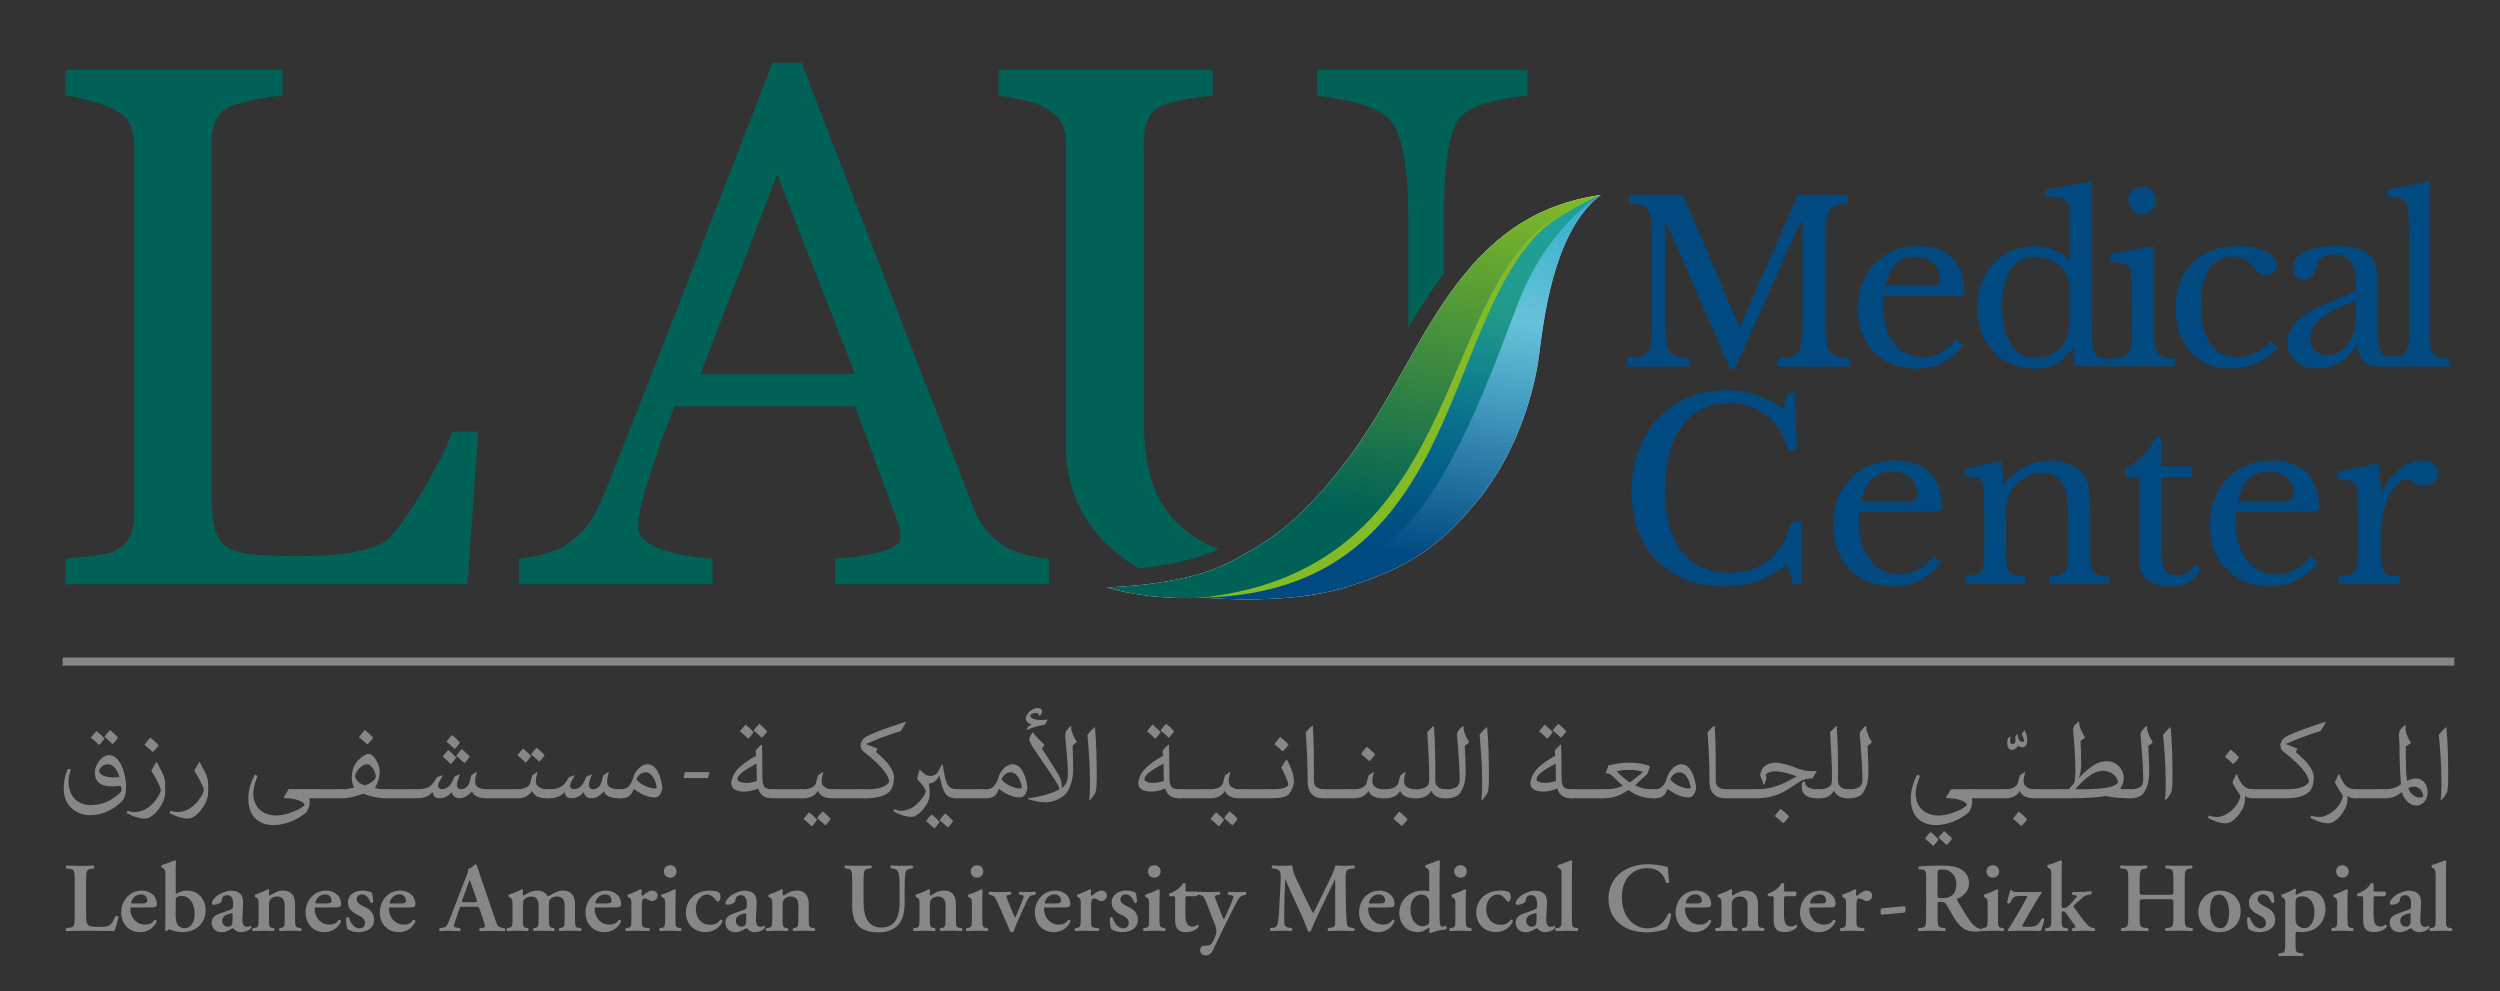 <?xml version="1.0" encoding="utf-8"?>
<!-- Generator: Adobe Illustrator 24.1.0, SVG Export Plug-In . SVG Version: 6.00 Build 0)  -->
<svg version="1.1" id="Layer_1" xmlns="http://www.w3.org/2000/svg" xmlns:xlink="http://www.w3.org/1999/xlink" x="0px" y="0px"
	 viewBox="0 0 470.57 186.56" style="enable-background:new 0 0 470.57 186.56;" xml:space="preserve">
<rect x="0" y="0" width="470.57" height="186.56" fill="#333333" stroke="none"/>
<style type="text/css">
	.st0{fill:#878787;}
	.st1{fill:#FFFFFF;}
	.st2{fill:#006156;}
	.st3{fill:url(#SVGID_1_);}
	.st4{fill:url(#SVGID_2_);}
	.st5{fill:#83BB26;}
	.st6{fill:#004A81;}
</style>
<g>
	<g>
		<g>
			<path class="st0" d="M16.21,172.14c0,0.93,0.03,1.6,0.32,1.91c0.22,0.26,0.52,0.41,2,0.41c2.06,0,2.35-0.09,3.21-2
				c0.18-0.09,0.48-0.04,0.57,0.11c-0.15,0.78-0.56,2.19-0.78,2.69c-0.78-0.03-2.37-0.06-4.45-0.06h-1.93
				c-0.95,0-1.87,0.02-2.65,0.06c-0.15-0.08-0.2-0.44-0.04-0.54l0.56-0.1c0.87-0.11,1.04-0.16,1.04-2.09v-6.89
				c0-1.93-0.17-1.98-1.04-2.11l-0.52-0.07c-0.13-0.1-0.13-0.46,0.04-0.54c0.93,0.04,1.76,0.06,2.61,0.06
				c0.81,0,1.65-0.02,2.46-0.06c0.17,0.08,0.19,0.44,0.04,0.54l-0.41,0.07c-0.87,0.13-1.03,0.19-1.03,2.11V172.14z"/>
			<path class="st0" d="M24.92,170.8c-0.35,0-0.39,0.02-0.39,0.24c0,1.67,1.15,3,2.8,3c0.74,0,1.35-0.24,1.78-0.92
				c0.18-0.06,0.39,0.12,0.41,0.29c-0.63,1.48-2,2.05-3.13,2.05c-2.15,0-3.57-1.6-3.57-3.71c0-2.09,1.42-4.11,3.91-4.11
				c1.38,0,2.78,0.89,2.78,2.5c0,0.16-0.02,0.28-0.09,0.43c-0.11,0.17-0.54,0.24-1.28,0.24H24.92z M26.62,170.06
				c0.54,0,0.78-0.05,0.91-0.13c0.11-0.07,0.19-0.22,0.19-0.39c0-0.67-0.43-1.2-1.22-1.2c-1.24,0-1.81,1.2-1.81,1.59
				c0,0.08,0.04,0.13,0.26,0.13H26.62z"/>
			<path class="st0" d="M33.06,167.9c0,0.26,0.04,0.33,0.15,0.33c0.59-0.35,1.2-0.6,1.95-0.6c2.16,0,3.54,1.62,3.54,3.67
				c0,2.63-1.96,4.15-4.39,4.15c-1.37,0-2.24-0.5-2.46-0.5c-0.22,0-0.35,0.16-0.46,0.3c-0.03,0.02-0.07,0.02-0.13,0.02
				c-0.07,0-0.18-0.08-0.18-0.13c0-0.07,0.05-1.05,0.05-1.74v-8.35c0-1.24-0.02-1.37-0.43-1.61l-0.26-0.17
				c-0.11-0.07-0.13-0.37,0-0.43c0.7-0.2,1.67-0.59,2.42-0.89c0.11-0.02,0.22,0.06,0.26,0.16c-0.04,0.74-0.05,1.89-0.05,2.68V167.9z
				 M33.06,172.23c0,0.82,0.11,1.47,0.41,1.86c0.26,0.35,0.7,0.63,1.24,0.63c1.24,0,1.93-1.17,1.93-2.74c0-2.16-1.15-3.34-2.46-3.34
				c-0.37,0-0.76,0.13-0.91,0.24c-0.17,0.12-0.2,0.36-0.2,0.99V172.23z"/>
			<path class="st0" d="M45.62,172.84c-0.05,1.07,0.22,1.63,0.89,1.63c0.32,0,0.58-0.21,0.63-0.21c0.09,0,0.22,0.21,0.16,0.38
				c-0.37,0.52-1.28,0.82-1.85,0.82c-0.47,0-0.98-0.14-1.33-0.52c-0.13-0.13-0.2-0.22-0.3-0.22c-0.09,0-0.22,0.09-0.5,0.26
				c-0.35,0.22-0.91,0.49-1.58,0.49c-1.26,0-1.89-0.87-1.89-1.8c0-0.66,0.26-1.27,1.54-1.72c0.65-0.22,1.35-0.48,2.04-0.74
				c0.37-0.13,0.43-0.3,0.43-0.48l0.02-0.48c0.04-0.95-0.22-1.76-1.13-1.76c-0.52,0-0.91,0.28-0.98,0.81
				c-0.04,0.36-0.15,0.54-0.35,0.67c-0.26,0.17-0.78,0.33-1.18,0.33c-0.24,0-0.35-0.12-0.35-0.29c0-0.22,0.11-0.62,0.72-1.19
				c0.57-0.54,1.91-1.17,2.85-1.17c1.46,0,2.37,0.69,2.3,2.31L45.62,172.84z M43.8,172.22c0-0.21-0.06-0.32-0.15-0.32
				c-0.15,0-0.48,0.09-0.82,0.22c-0.52,0.19-1,0.44-1,1.24c0,0.48,0.33,1.07,1.04,1.07c0.67,0,0.87-0.44,0.89-0.89L43.8,172.22z"/>
			<path class="st0" d="M50.62,172.99c0,1.37,0.07,1.57,0.7,1.68l0.28,0.04c0.13,0.13,0.11,0.46-0.04,0.54
				c-0.65-0.03-1.28-0.06-1.96-0.06c-0.59,0-1.22,0.02-2,0.06c-0.15-0.08-0.17-0.41-0.03-0.54l0.41-0.05c0.63-0.1,0.7-0.3,0.7-1.67
				v-2.72c0-0.84,0-1.06-0.46-1.34l-0.22-0.13c-0.05-0.08-0.05-0.34,0.02-0.42c0.79-0.23,1.81-0.66,2.41-1
				c0.13,0,0.2,0.07,0.24,0.15c-0.04,0.35-0.04,0.7-0.04,0.85c0,0.13,0.05,0.16,0.17,0.18c0.87-0.48,1.39-0.93,2.54-0.93
				c1.5,0,2.2,1.04,2.2,2.48v2.87c0,1.37,0.07,1.57,0.7,1.67l0.43,0.05c0.13,0.13,0.11,0.46-0.04,0.54
				c-0.78-0.03-1.41-0.06-2.09-0.06c-0.61,0-1.24,0.02-1.89,0.06c-0.15-0.08-0.17-0.41-0.04-0.54l0.28-0.04
				c0.63-0.11,0.7-0.31,0.7-1.68v-2.56c0-0.95-0.37-1.68-1.48-1.68c-0.57,0-1.04,0.29-1.22,0.57c-0.24,0.34-0.26,0.5-0.26,1.19
				V172.99z"/>
			<path class="st0" d="M59.61,170.8c-0.35,0-0.39,0.02-0.39,0.24c0,1.67,1.15,3,2.8,3c0.74,0,1.36-0.24,1.78-0.92
				c0.18-0.06,0.39,0.12,0.41,0.29c-0.63,1.48-2,2.05-3.13,2.05c-2.15,0-3.57-1.6-3.57-3.71c0-2.09,1.43-4.11,3.91-4.11
				c1.37,0,2.78,0.89,2.78,2.5c0,0.16-0.02,0.28-0.09,0.43c-0.11,0.17-0.53,0.24-1.28,0.24H59.61z M61.31,170.06
				c0.54,0,0.78-0.05,0.91-0.13c0.11-0.07,0.18-0.22,0.18-0.39c0-0.67-0.43-1.2-1.22-1.2c-1.24,0-1.82,1.2-1.82,1.59
				c0,0.08,0.04,0.13,0.26,0.13H61.31z"/>
			<path class="st0" d="M65.41,174.86c-0.19-0.36-0.3-1.3-0.26-2.1c0.11-0.15,0.39-0.17,0.52-0.04c0.34,1.04,1.02,2.03,2,2.03
				c0.57,0,1.04-0.39,1.04-1.04c0-0.69-0.61-1.13-1.26-1.44c-0.96-0.46-1.97-1.15-1.97-2.34c-0.02-1.45,1.22-2.3,2.76-2.3
				c0.76,0,1.47,0.22,1.72,0.37c0.19,0.39,0.28,0.96,0.28,1.8c-0.05,0.14-0.37,0.2-0.5,0.09c-0.28-0.85-0.87-1.55-1.59-1.55
				c-0.59,0-1.03,0.42-1.03,0.96c0,0.53,0.54,0.92,1.24,1.26c1,0.48,2.06,1.1,2.06,2.57c0,1.61-1.43,2.32-2.89,2.32
				C66.76,175.46,66,175.31,65.41,174.86z"/>
			<path class="st0" d="M73.6,170.8c-0.35,0-0.39,0.02-0.39,0.24c0,1.67,1.15,3,2.8,3c0.74,0,1.35-0.24,1.78-0.92
				c0.19-0.06,0.39,0.12,0.41,0.29c-0.63,1.48-2,2.05-3.13,2.05c-2.15,0-3.58-1.6-3.58-3.71c0-2.09,1.43-4.11,3.91-4.11
				c1.37,0,2.78,0.89,2.78,2.5c0,0.16-0.02,0.28-0.09,0.43c-0.11,0.17-0.54,0.24-1.28,0.24H73.6z M75.3,170.06
				c0.54,0,0.78-0.05,0.91-0.13c0.11-0.07,0.19-0.22,0.19-0.39c0-0.67-0.43-1.2-1.22-1.2c-1.24,0-1.82,1.2-1.82,1.59
				c0,0.08,0.04,0.13,0.26,0.13H75.3z"/>
			<path class="st0" d="M87.07,170.66c-0.48,0-0.46,0-0.63,0.5l-0.76,2.22c-0.37,1.09-0.3,1.15,0.39,1.24l0.54,0.1
				c0.13,0.13,0.11,0.46-0.04,0.54c-0.59-0.03-1.2-0.03-1.96-0.06c-0.61,0-1.18,0.02-1.83,0.06c-0.13-0.09-0.15-0.37-0.02-0.54
				l0.55-0.1c0.54-0.07,0.74-0.24,1.02-0.85c0.22-0.48,0.52-1.26,0.91-2.26l2.54-6.59c0.24-0.59,0.41-1.04,0.35-1.35
				c0.65-0.13,1.26-0.89,1.29-0.89c0.15,0,0.24,0.06,0.32,0.15c0.29,0.84,0.54,1.71,0.83,2.54l2.67,7.77
				c0.43,1.24,0.52,1.36,1.46,1.54l0.28,0.05c0.15,0.13,0.15,0.44,0.02,0.54c-0.76-0.03-1.44-0.06-2.41-0.06
				c-0.8,0-1.61,0.03-2.26,0.06c-0.15-0.09-0.16-0.43-0.06-0.54l0.41-0.05c0.67-0.07,0.72-0.19,0.48-0.98l-0.87-2.53
				c-0.19-0.5-0.24-0.5-0.76-0.5H87.07z M89.29,169.82c0.52,0,0.59-0.04,0.44-0.48l-0.78-2.22c-0.32-0.98-0.43-1.33-0.52-1.46H88.4
				c-0.07,0.14-0.22,0.59-0.56,1.46l-0.78,2.16c-0.2,0.54-0.15,0.54,0.29,0.54H89.29z"/>
			<path class="st0" d="M96.46,170.27c0-0.84,0-1.06-0.46-1.34l-0.22-0.13c-0.06-0.08-0.06-0.34,0.02-0.42
				c0.81-0.23,1.82-0.66,2.41-1c0.13,0,0.2,0.07,0.24,0.15c-0.04,0.35-0.04,0.7-0.04,0.85c0,0.13,0.06,0.16,0.17,0.18
				c0.91-0.48,1.39-0.93,2.65-0.93c0.79,0,1.4,0.43,1.66,0.77c0.11,0.17,0.22,0.28,0.3,0.28c0.07,0,0.18-0.06,0.41-0.18
				c0.87-0.54,1.5-0.87,2.37-0.87c1.56,0,2.26,1.04,2.26,2.48v2.87c0,1.37,0.07,1.57,0.7,1.67l0.41,0.05c0.17,0.13,0.08,0.46,0,0.54
				c-0.8-0.03-1.43-0.06-2.11-0.06c-0.61,0-1.24,0.02-1.91,0.06c-0.15-0.08-0.16-0.41-0.04-0.54l0.3-0.05c0.63-0.1,0.7-0.3,0.7-1.67
				v-2.52c0-0.99-0.34-1.72-1.5-1.72c-0.54,0-1.02,0.28-1.24,0.56c-0.18,0.22-0.22,0.44-0.22,0.97v2.72c0,1.37,0.08,1.57,0.71,1.68
				l0.28,0.04c0.13,0.13,0.11,0.46-0.03,0.54c-0.65-0.03-1.26-0.06-1.95-0.06c-0.61,0-1.24,0.02-1.85,0.06
				c-0.15-0.08-0.17-0.41-0.04-0.54l0.24-0.04c0.63-0.11,0.7-0.31,0.7-1.68v-2.52c0-0.99-0.33-1.72-1.4-1.72
				c-0.63,0-1.11,0.29-1.32,0.57c-0.22,0.3-0.24,0.46-0.24,1.19v2.48c0,1.37,0.07,1.57,0.7,1.68l0.28,0.04
				c0.13,0.13,0.11,0.46-0.04,0.54c-0.65-0.03-1.28-0.06-1.96-0.06c-0.61,0-1.22,0.02-1.93,0.06c-0.15-0.08-0.17-0.41-0.04-0.54
				l0.34-0.05c0.63-0.1,0.7-0.3,0.7-1.67V170.27z"/>
			<path class="st0" d="M112.31,170.8c-0.35,0-0.39,0.02-0.39,0.24c0,1.67,1.15,3,2.8,3c0.74,0,1.35-0.24,1.78-0.92
				c0.19-0.06,0.39,0.12,0.41,0.29c-0.63,1.48-2,2.05-3.13,2.05c-2.14,0-3.57-1.6-3.57-3.71c0-2.09,1.43-4.11,3.91-4.11
				c1.37,0,2.78,0.89,2.78,2.5c0,0.16-0.02,0.28-0.09,0.43c-0.11,0.17-0.54,0.24-1.28,0.24H112.31z M114.01,170.06
				c0.54,0,0.78-0.05,0.91-0.13c0.11-0.07,0.18-0.22,0.18-0.39c0-0.67-0.42-1.2-1.22-1.2c-1.24,0-1.81,1.2-1.81,1.59
				c0,0.08,0.04,0.13,0.26,0.13H114.01z"/>
			<path class="st0" d="M118.85,170.27c0-0.84,0-1.06-0.46-1.34l-0.22-0.13c-0.06-0.08-0.06-0.34,0.02-0.42
				c0.8-0.26,1.78-0.66,2.34-1c0.11,0,0.22,0.06,0.26,0.16c-0.02,0.36-0.04,0.67-0.04,0.84c0,0.13,0.07,0.22,0.19,0.22
				c0.57-0.41,1.18-0.97,1.81-0.97c0.65,0,1.02,0.43,1.02,0.91c0,0.72-0.54,1.07-1.04,1.07c-0.18,0-0.35-0.05-0.5-0.14
				c-0.47-0.32-0.78-0.36-0.89-0.36c-0.43,0-0.54,0.42-0.54,1.34v2.54c0,1.37,0.08,1.57,0.72,1.65l0.72,0.07
				c0.13,0.13,0.11,0.46-0.03,0.54c-1.11-0.03-1.74-0.06-2.43-0.06c-0.61,0-1.22,0.02-1.93,0.06c-0.15-0.08-0.17-0.41-0.04-0.54
				l0.33-0.05c0.63-0.1,0.7-0.3,0.7-1.67V170.27z"/>
			<path class="st0" d="M127.13,172.99c0,1.37,0.08,1.57,0.71,1.67l0.34,0.05c0.13,0.13,0.11,0.46-0.04,0.54
				c-0.68-0.03-1.32-0.06-2-0.06c-0.61,0-1.24,0.02-1.94,0.06c-0.15-0.08-0.17-0.41-0.04-0.54l0.33-0.05
				c0.63-0.1,0.71-0.3,0.71-1.67v-2.72c0-0.84,0-1.06-0.47-1.34l-0.22-0.13c-0.06-0.08-0.06-0.34,0.01-0.42
				c0.96-0.28,1.89-0.69,2.41-1c0.11,0.01,0.21,0.06,0.26,0.15c-0.03,0.61-0.05,1.5-0.05,2.25V172.99z M124.96,164.03
				c0-0.67,0.48-1.17,1.19-1.17c0.71,0,1.18,0.5,1.18,1.17c0,0.66-0.48,1.17-1.18,1.17C125.45,165.19,124.96,164.69,124.96,164.03z"
				/>
			<path class="st0" d="M135.25,167.9c0.24,0.23,0.37,0.51,0.37,0.94c0,0.59-0.32,0.87-0.46,0.87c-0.13,0-0.22-0.04-0.35-0.21
				c-0.41-0.54-0.96-1.13-1.69-1.13c-1.06,0-2.15,1.04-2.15,2.77c0,1.51,0.96,2.93,2.65,2.93c1.21,0,1.63-0.45,2-0.98
				c0.16-0.02,0.37,0.12,0.39,0.33c-0.67,1.5-2.09,2.03-3.26,2.03c-0.98,0-1.94-0.39-2.58-1c-0.64-0.63-1.07-1.59-1.07-2.67
				c0-2.17,1.58-4.15,4.56-4.15C134.19,167.64,134.73,167.72,135.25,167.9z"/>
			<path class="st0" d="M142.29,172.84c-0.06,1.07,0.22,1.63,0.89,1.63c0.31,0,0.57-0.21,0.63-0.21c0.09,0,0.22,0.21,0.17,0.38
				c-0.37,0.52-1.28,0.82-1.85,0.82c-0.46,0-0.98-0.14-1.33-0.52c-0.13-0.13-0.2-0.22-0.3-0.22c-0.09,0-0.22,0.09-0.49,0.26
				c-0.36,0.22-0.91,0.49-1.58,0.49c-1.26,0-1.89-0.87-1.89-1.8c0-0.66,0.26-1.27,1.54-1.72c0.65-0.22,1.35-0.48,2.04-0.74
				c0.37-0.13,0.43-0.3,0.43-0.48l0.01-0.48c0.04-0.95-0.22-1.76-1.13-1.76c-0.52,0-0.91,0.28-0.98,0.81
				c-0.04,0.36-0.15,0.54-0.35,0.67c-0.26,0.17-0.78,0.33-1.19,0.33c-0.24,0-0.35-0.12-0.35-0.29c0-0.22,0.11-0.62,0.72-1.19
				c0.57-0.54,1.91-1.17,2.85-1.17c1.46,0,2.37,0.69,2.3,2.31L142.29,172.84z M140.47,172.22c0-0.21-0.06-0.32-0.15-0.32
				c-0.15,0-0.48,0.09-0.81,0.22c-0.52,0.19-1,0.44-1,1.24c0,0.48,0.33,1.07,1.04,1.07c0.67,0,0.87-0.44,0.89-0.89L140.47,172.22z"
				/>
			<path class="st0" d="M147.29,172.99c0,1.37,0.08,1.57,0.71,1.68l0.28,0.04c0.13,0.13,0.11,0.46-0.04,0.54
				c-0.65-0.03-1.28-0.06-1.96-0.06c-0.6,0-1.22,0.02-2,0.06c-0.15-0.08-0.17-0.41-0.04-0.54l0.41-0.05c0.63-0.1,0.71-0.3,0.71-1.67
				v-2.72c0-0.84,0-1.06-0.46-1.34l-0.22-0.13c-0.06-0.08-0.06-0.34,0.02-0.42c0.8-0.23,1.81-0.66,2.41-1c0.13,0,0.2,0.07,0.24,0.15
				c-0.04,0.35-0.04,0.7-0.04,0.85c0,0.13,0.06,0.16,0.17,0.18c0.87-0.48,1.39-0.93,2.54-0.93c1.5,0,2.2,1.04,2.2,2.48v2.87
				c0,1.37,0.07,1.57,0.7,1.67l0.43,0.05c0.13,0.13,0.11,0.46-0.04,0.54c-0.77-0.03-1.41-0.06-2.09-0.06
				c-0.61,0-1.24,0.02-1.89,0.06c-0.15-0.08-0.17-0.41-0.04-0.54l0.28-0.04c0.63-0.11,0.7-0.31,0.7-1.68v-2.56
				c0-0.95-0.37-1.68-1.48-1.68c-0.57,0-1.03,0.29-1.22,0.57c-0.24,0.34-0.26,0.5-0.26,1.19V172.99z"/>
			<path class="st0" d="M160.41,165.64c0-1.97-0.17-2.02-1.04-2.15l-0.31-0.06c-0.13-0.13-0.11-0.44,0.03-0.52
				c0.74,0.04,1.57,0.06,2.39,0.06c0.83,0,1.67-0.02,2.48-0.06c0.15,0.08,0.16,0.39,0.04,0.52l-0.41,0.06
				c-0.87,0.13-1.04,0.18-1.04,2.15v4.24c0,2.56,0.78,4.71,3.35,4.71c2.43,0,3.43-1.84,3.43-4.65v-2.32c0-1.39-0.01-3.11-0.35-3.65
				c-0.17-0.28-0.46-0.41-0.93-0.48l-0.37-0.06c-0.17-0.13-0.15-0.47,0.04-0.52c0.63,0.04,1.33,0.06,2.05,0.06
				c0.78,0,1.28-0.02,1.96-0.06c0.15,0.09,0.19,0.39,0.04,0.52l-0.41,0.09c-0.35,0.08-0.68,0.15-0.82,0.45
				c-0.26,0.56-0.26,2.18-0.26,3.65v2.21c0,1.68-0.26,3.25-1.22,4.27c-0.96,1.04-2.35,1.39-3.63,1.39c-1.74,0-2.96-0.37-3.81-1.18
				c-0.83-0.8-1.22-2.09-1.22-3.96V165.64z"/>
			<path class="st0" d="M175.01,172.99c0,1.37,0.08,1.57,0.71,1.68l0.28,0.04c0.13,0.13,0.11,0.46-0.04,0.54
				c-0.65-0.03-1.28-0.06-1.96-0.06c-0.59,0-1.22,0.02-2,0.06c-0.15-0.08-0.17-0.41-0.04-0.54l0.41-0.05c0.63-0.1,0.7-0.3,0.7-1.67
				v-2.72c0-0.84,0-1.06-0.47-1.34l-0.22-0.13c-0.05-0.08-0.05-0.34,0.02-0.42c0.8-0.23,1.82-0.66,2.41-1c0.13,0,0.2,0.07,0.24,0.15
				c-0.04,0.35-0.04,0.7-0.04,0.85c0,0.13,0.06,0.16,0.17,0.18c0.87-0.48,1.39-0.93,2.54-0.93c1.5,0,2.21,1.04,2.21,2.48v2.87
				c0,1.37,0.07,1.57,0.7,1.67l0.43,0.05c0.13,0.13,0.11,0.46-0.04,0.54c-0.77-0.03-1.41-0.06-2.09-0.06
				c-0.61,0-1.24,0.02-1.89,0.06c-0.15-0.08-0.17-0.41-0.03-0.54l0.27-0.04c0.63-0.11,0.7-0.31,0.7-1.68v-2.56
				c0-0.95-0.37-1.68-1.48-1.68c-0.57,0-1.04,0.29-1.22,0.57c-0.24,0.34-0.26,0.5-0.26,1.19V172.99z"/>
			<path class="st0" d="M184.89,172.99c0,1.37,0.07,1.57,0.7,1.67l0.33,0.05c0.13,0.13,0.11,0.46-0.04,0.54
				c-0.69-0.03-1.32-0.06-2-0.06c-0.61,0-1.24,0.02-1.94,0.06c-0.15-0.08-0.17-0.41-0.04-0.54l0.33-0.05
				c0.63-0.1,0.71-0.3,0.71-1.67v-2.72c0-0.84,0-1.06-0.46-1.34l-0.22-0.13c-0.06-0.08-0.06-0.34,0.02-0.42
				c0.96-0.28,1.89-0.69,2.41-1c0.11,0.01,0.21,0.06,0.26,0.15c-0.04,0.61-0.05,1.5-0.05,2.25V172.99z M182.72,164.03
				c0-0.67,0.48-1.17,1.18-1.17c0.71,0,1.18,0.5,1.18,1.17c0,0.66-0.48,1.17-1.18,1.17C183.21,165.19,182.72,164.69,182.72,164.03z"
				/>
			<path class="st0" d="M191.65,173.18c-0.3,0.66-0.65,1.54-0.87,2.17c-0.08,0.07-0.19,0.11-0.32,0.11c-0.13,0-0.24-0.05-0.33-0.11
				c-0.18-0.52-0.48-1.25-0.7-1.72c-0.41-0.9-1.43-3.24-1.78-4.02c-0.37-0.8-0.58-1.02-1.13-1.15l-0.35-0.07
				c-0.13-0.13-0.11-0.44,0.04-0.54c0.65,0.05,1.3,0.06,1.94,0.06c0.84,0,1.39-0.01,2.04-0.06c0.19,0.08,0.2,0.41,0.04,0.54
				l-0.34,0.05c-0.26,0.06-0.46,0.09-0.46,0.2c0,0.11,0.03,0.32,0.15,0.59c0.26,0.69,1.21,2.99,1.48,3.54
				c0.45-0.92,0.89-2.06,1.37-3.23c0.19-0.46,0.26-0.7,0.26-0.83c0-0.13-0.17-0.2-0.39-0.24l-0.44-0.09
				c-0.15-0.15-0.13-0.47,0.07-0.54c0.56,0.05,1.02,0.06,1.55,0.06c0.48,0,0.94-0.01,1.35-0.06c0.17,0.08,0.18,0.41,0.04,0.54
				l-0.37,0.07c-0.56,0.11-0.81,0.24-1.39,1.5L191.65,173.18z"/>
			<path class="st0" d="M196.9,170.8c-0.35,0-0.39,0.02-0.39,0.24c0,1.67,1.15,3,2.8,3c0.74,0,1.35-0.24,1.78-0.92
				c0.19-0.06,0.39,0.12,0.41,0.29c-0.63,1.48-2,2.05-3.14,2.05c-2.15,0-3.57-1.6-3.57-3.71c0-2.09,1.43-4.11,3.9-4.11
				c1.37,0,2.78,0.89,2.78,2.5c0,0.16-0.02,0.28-0.09,0.43c-0.11,0.17-0.54,0.24-1.28,0.24H196.9z M198.6,170.06
				c0.54,0,0.78-0.05,0.91-0.13c0.11-0.07,0.19-0.22,0.19-0.39c0-0.67-0.43-1.2-1.22-1.2c-1.24,0-1.81,1.2-1.81,1.59
				c0,0.08,0.04,0.13,0.26,0.13H198.6z"/>
			<path class="st0" d="M203.44,170.27c0-0.84,0-1.06-0.46-1.34l-0.23-0.13c-0.05-0.08-0.05-0.34,0.02-0.42
				c0.8-0.26,1.78-0.66,2.33-1c0.11,0,0.22,0.06,0.26,0.16c-0.02,0.36-0.04,0.67-0.04,0.84c0,0.13,0.07,0.22,0.18,0.22
				c0.58-0.41,1.18-0.97,1.82-0.97c0.65,0,1.02,0.43,1.02,0.91c0,0.72-0.54,1.07-1.04,1.07c-0.18,0-0.35-0.05-0.5-0.14
				c-0.46-0.32-0.78-0.36-0.89-0.36c-0.42,0-0.54,0.42-0.54,1.34v2.54c0,1.37,0.07,1.57,0.72,1.65l0.72,0.07
				c0.13,0.13,0.12,0.46-0.03,0.54c-1.11-0.03-1.74-0.06-2.43-0.06c-0.61,0-1.22,0.02-1.93,0.06c-0.15-0.08-0.16-0.41-0.03-0.54
				l0.33-0.05c0.63-0.1,0.7-0.3,0.7-1.67V170.27z"/>
			<path class="st0" d="M209.17,174.86c-0.19-0.36-0.3-1.3-0.26-2.1c0.11-0.15,0.39-0.17,0.52-0.04c0.33,1.04,1.02,2.03,2,2.03
				c0.58,0,1.04-0.39,1.04-1.04c0-0.69-0.61-1.13-1.26-1.44c-0.97-0.46-1.97-1.15-1.97-2.34c-0.02-1.45,1.22-2.3,2.76-2.3
				c0.76,0,1.46,0.22,1.72,0.37c0.18,0.39,0.28,0.96,0.28,1.8c-0.06,0.14-0.38,0.2-0.5,0.09c-0.27-0.85-0.87-1.55-1.59-1.55
				c-0.59,0-1.03,0.42-1.03,0.96c0,0.53,0.54,0.92,1.24,1.26c1,0.48,2.06,1.1,2.06,2.57c0,1.61-1.43,2.32-2.89,2.32
				C210.52,175.46,209.76,175.31,209.17,174.86z"/>
			<path class="st0" d="M218.25,172.99c0,1.37,0.08,1.57,0.7,1.67l0.33,0.05c0.13,0.13,0.11,0.46-0.04,0.54
				c-0.69-0.03-1.31-0.06-2-0.06c-0.61,0-1.24,0.02-1.95,0.06c-0.15-0.08-0.17-0.41-0.04-0.54l0.33-0.05
				c0.63-0.1,0.71-0.3,0.71-1.67v-2.72c0-0.84,0-1.06-0.47-1.34l-0.22-0.13c-0.05-0.08-0.05-0.34,0.02-0.42
				c0.96-0.28,1.89-0.69,2.41-1c0.11,0.01,0.2,0.06,0.26,0.15c-0.03,0.61-0.05,1.5-0.05,2.25V172.99z M216.08,164.03
				c0-0.67,0.48-1.17,1.19-1.17c0.7,0,1.19,0.5,1.19,1.17c0,0.66-0.48,1.17-1.19,1.17C216.56,165.19,216.08,164.69,216.08,164.03z"
				/>
			<path class="st0" d="M223.49,168.71c-0.33,0-0.36,0.04-0.36,0.63v2.85c0,1.17,0.17,2.21,1.36,2.21c0.37,0,0.59-0.14,0.89-0.34
				c0.16,0.02,0.28,0.17,0.24,0.37c-0.37,0.52-1.22,1.02-2.36,1.02c-1.76,0-2.07-1.02-2.07-2.32v-3.76c0-0.65-0.04-0.67-0.33-0.67
				h-0.65c-0.19-0.09-0.22-0.39-0.06-0.5c0.63-0.24,1.06-0.49,1.47-0.78c0.35-0.26,0.76-0.65,1.02-1.15
				c0.17-0.11,0.43-0.05,0.52,0.09v1.11c0,0.29,0,0.35,0.35,0.35h1.84c0.11,0.06,0.15,0.21,0.15,0.39
				c-0.02,0.22-0.09,0.38-0.24,0.48H223.49z"/>
			<path class="st0" d="M225.9,178.82c0-0.61,0.43-0.83,0.95-0.83l0.41-0.02c0.26,0,0.6-0.11,0.78-0.36
				c0.39-0.56,0.91-1.54,0.91-2.32c0-0.28-0.04-0.67-0.32-1.37l-1.5-3.89c-0.45-1.15-0.58-1.42-1.28-1.57l-0.37-0.07
				c-0.15-0.15-0.15-0.47,0.05-0.54c0.61,0.05,1.38,0.06,2.06,0.06c0.65,0,1.33-0.01,1.96-0.06c0.15,0.08,0.17,0.41,0.04,0.54
				l-0.56,0.11c-0.43,0.09-0.44,0.17-0.13,0.99l0.82,2.13c0.35,0.94,0.57,1.39,0.63,1.41c0.07-0.02,0.35-0.61,0.59-1.15l0.55-1.24
				c0.45-1,0.67-1.72,0.67-1.8c0-0.16-0.08-0.26-0.35-0.31l-0.63-0.13c-0.13-0.15-0.11-0.44,0.03-0.54
				c0.67,0.05,1.35,0.06,1.76,0.06c0.48,0,0.98-0.01,1.48-0.06c0.18,0.06,0.18,0.41,0.06,0.54c-0.22,0.05-0.82,0.15-1.06,0.41
				c-0.2,0.18-0.56,0.72-1.13,1.87l-0.95,1.89c-0.65,1.26-2.28,4.56-3.05,6.26c-0.32,0.7-0.8,1-1.41,1
				C226.21,179.81,225.9,179.36,225.9,178.82z"/>
			<path class="st0" d="M254.84,174.71c0.19,0.07,0.17,0.46-0.04,0.54c-0.8-0.03-1.52-0.06-2.26-0.06c-0.87,0-1.66,0.02-2.48,0.06
				c-0.15-0.08-0.22-0.43-0.04-0.54l0.5-0.1c0.74-0.11,0.8-0.26,0.8-1.52v-5.85v-1.72h-0.04c-0.5,1.01-0.76,1.57-1.11,2.31
				l-1.59,3.26c-0.63,1.3-1.56,3.36-1.89,4.22c-0.07,0.08-0.35,0.08-0.48,0c-0.32-1-1.11-2.82-1.54-3.74l-1.65-3.56
				c-0.35-0.78-0.85-1.95-1.08-2.5h-0.03c-0.04,0.9-0.08,2.35-0.12,3.13c-0.03,1.13-0.07,2.78-0.07,4.3c0,1.22,0.02,1.52,0.81,1.65
				l0.61,0.11c0.14,0.11,0.14,0.46-0.02,0.54c-0.68-0.03-1.26-0.06-1.95-0.06c-0.59,0-1.26,0.02-1.98,0.06
				c-0.16-0.09-0.16-0.44-0.05-0.54l0.32-0.04c0.89-0.11,1.04-0.39,1.15-1.52c0.15-1.16,0.19-2.37,0.28-4.29
				c0.07-1.26,0.18-2.8,0.18-3.93c0-0.87-0.27-1.27-1-1.37l-0.63-0.11c-0.11-0.13-0.09-0.49,0.07-0.54
				c0.56,0.04,1.06,0.06,1.74,0.06c0.65,0,1.3,0,1.99-0.06c0.07,1.11,0.55,2.08,1.02,3.08l2.04,4.28c0.15,0.31,0.63,1.24,0.87,1.66
				c0.29-0.53,0.55-1.05,0.96-1.92l1.74-3.56c0.59-1.23,1.19-2.31,1.5-3.54c0.5,0.04,1.11,0.06,1.52,0.06
				c0.78,0,1.43-0.02,1.95-0.06c0.21,0.08,0.24,0.43,0.06,0.54l-0.61,0.09c-0.82,0.11-1.01,0.43-1.01,1.4
				c0,2.75,0.04,5.49,0.17,8.23c0.06,1.24,0.26,1.37,0.85,1.44L254.84,174.71z"/>
			<path class="st0" d="M257.92,170.8c-0.35,0-0.39,0.02-0.39,0.24c0,1.67,1.15,3,2.8,3c0.74,0,1.35-0.24,1.78-0.92
				c0.19-0.06,0.38,0.12,0.4,0.29c-0.63,1.48-2,2.05-3.13,2.05c-2.15,0-3.57-1.6-3.57-3.71c0-2.09,1.42-4.11,3.9-4.11
				c1.37,0,2.78,0.89,2.78,2.5c0,0.16-0.01,0.28-0.09,0.43c-0.11,0.17-0.53,0.24-1.28,0.24H257.92z M259.62,170.06
				c0.54,0,0.78-0.05,0.91-0.13c0.11-0.07,0.19-0.22,0.19-0.39c0-0.67-0.43-1.2-1.22-1.2c-1.24,0-1.82,1.2-1.82,1.59
				c0,0.08,0.04,0.13,0.26,0.13H259.62z"/>
			<path class="st0" d="M270.96,172.17c0,1.69,0.13,2.26,0.44,2.26c0.21,0,0.5-0.06,0.78-0.17c0.15,0.11,0.19,0.56-0.02,0.67
				c-0.95,0.09-2.26,0.41-2.92,0.7c-0.09-0.01-0.18-0.09-0.22-0.2l0.04-0.28c0.02-0.27,0.02-0.43-0.02-0.52l-0.09-0.02
				c-0.55,0.41-1.24,0.84-2.13,0.84c-2.11,0-3.43-1.71-3.43-3.56c0-2.67,2.13-4.26,4.45-4.26c0.48,0,0.83,0.05,1.07,0.13
				c0.08-0.03,0.11-0.09,0.11-0.3v-2.42c0-1.24-0.01-1.37-0.42-1.61l-0.26-0.17c-0.11-0.07-0.13-0.37,0-0.43
				c0.72-0.2,1.69-0.59,2.43-0.89c0.11-0.02,0.22,0.06,0.26,0.16c-0.04,0.74-0.06,1.89-0.06,2.68V172.17z M269.02,169.9
				c0-0.37-0.05-0.63-0.24-0.89c-0.26-0.36-0.66-0.63-1.24-0.63c-1.26,0-2.05,1.24-2.05,2.8c0,1.9,1,3.17,2.31,3.17
				c0.45,0,0.95-0.25,1.09-0.41c0.1-0.09,0.13-0.26,0.13-0.52V169.9z"/>
			<path class="st0" d="M275.89,172.99c0,1.37,0.07,1.57,0.71,1.67l0.33,0.05c0.13,0.13,0.11,0.46-0.04,0.54
				c-0.69-0.03-1.32-0.06-2-0.06c-0.61,0-1.24,0.02-1.95,0.06c-0.15-0.08-0.16-0.41-0.03-0.54l0.33-0.05c0.63-0.1,0.7-0.3,0.7-1.67
				v-2.72c0-0.84,0-1.06-0.46-1.34l-0.22-0.13c-0.05-0.08-0.05-0.34,0.02-0.42c0.96-0.28,1.89-0.69,2.41-1
				c0.11,0.01,0.21,0.06,0.26,0.15c-0.04,0.61-0.06,1.5-0.06,2.25V172.99z M273.73,164.03c0-0.67,0.48-1.17,1.19-1.17
				c0.7,0,1.18,0.5,1.18,1.17c0,0.66-0.48,1.17-1.18,1.17C274.21,165.19,273.73,164.69,273.73,164.03z"/>
			<path class="st0" d="M284.01,167.9c0.24,0.23,0.38,0.51,0.38,0.94c0,0.59-0.32,0.87-0.47,0.87c-0.12,0-0.22-0.04-0.35-0.21
				c-0.4-0.54-0.97-1.13-1.68-1.13c-1.06,0-2.15,1.04-2.15,2.77c0,1.51,0.96,2.93,2.64,2.93c1.21,0,1.63-0.45,2.01-0.98
				c0.17-0.02,0.36,0.12,0.39,0.33c-0.67,1.5-2.1,2.03-3.26,2.03c-0.99,0-1.95-0.39-2.58-1c-0.65-0.63-1.07-1.59-1.07-2.67
				c0-2.17,1.58-4.15,4.56-4.15C282.95,167.64,283.49,167.72,284.01,167.9z"/>
			<path class="st0" d="M291.05,172.84c-0.06,1.07,0.22,1.63,0.89,1.63c0.32,0,0.58-0.21,0.63-0.21c0.09,0,0.23,0.21,0.17,0.38
				c-0.37,0.52-1.28,0.82-1.85,0.82c-0.46,0-0.98-0.14-1.33-0.52c-0.14-0.13-0.21-0.22-0.3-0.22c-0.09,0-0.22,0.09-0.5,0.26
				c-0.36,0.22-0.91,0.49-1.58,0.49c-1.26,0-1.89-0.87-1.89-1.8c0-0.66,0.26-1.27,1.54-1.72c0.65-0.22,1.36-0.48,2.04-0.74
				c0.37-0.13,0.42-0.3,0.42-0.48l0.03-0.48c0.03-0.95-0.22-1.76-1.13-1.76c-0.52,0-0.91,0.28-0.98,0.81
				c-0.04,0.36-0.15,0.54-0.36,0.67c-0.26,0.17-0.78,0.33-1.19,0.33c-0.24,0-0.35-0.12-0.35-0.29c0-0.22,0.11-0.62,0.72-1.19
				c0.58-0.54,1.91-1.17,2.86-1.17c1.46,0,2.37,0.69,2.3,2.31L291.05,172.84z M289.24,172.22c0-0.21-0.06-0.32-0.15-0.32
				c-0.15,0-0.48,0.09-0.82,0.22c-0.52,0.19-1,0.44-1,1.24c0,0.48,0.33,1.07,1.04,1.07c0.66,0,0.87-0.44,0.89-0.89L289.24,172.22z"
				/>
			<path class="st0" d="M293.93,165.04c0-1.24-0.02-1.37-0.48-1.64l-0.21-0.14c-0.11-0.07-0.13-0.37,0-0.43
				c0.72-0.2,1.68-0.59,2.42-0.89c0.12-0.02,0.23,0.06,0.26,0.16c-0.03,0.74-0.05,1.89-0.05,2.68v8.21c0,1.37,0.08,1.57,0.7,1.67
				l0.41,0.05c0.13,0.13,0.11,0.46-0.04,0.54c-0.76-0.03-1.39-0.06-2.07-0.06c-0.61,0-1.25,0.02-2,0.06
				c-0.15-0.08-0.16-0.41-0.04-0.54l0.39-0.05c0.63-0.1,0.71-0.3,0.71-1.67V165.04z"/>
			<path class="st0" d="M314.19,166.08c-0.13,0.15-0.46,0.17-0.6,0.04c-0.31-1.17-1.15-2.71-3.59-2.71c-2.35,0-4.72,1.67-4.72,5.46
				c0,3.95,2.46,5.88,4.85,5.88c2.33,0,3.35-1.56,3.87-2.76c0.17-0.17,0.46-0.09,0.56,0.08c-0.13,1.24-0.63,2.46-0.89,2.82
				c-0.22,0.03-0.44,0.11-0.65,0.17c-0.41,0.12-1.69,0.44-2.89,0.44c-1.83,0-3.41-0.37-4.74-1.24c-1.5-0.98-2.63-2.66-2.63-5.1
				c0-2.17,0.96-3.85,2.33-4.91c1.37-1.04,3.24-1.58,5.11-1.58c1.05,0,2.33,0.19,3.2,0.41c0.23,0.06,0.35,0.08,0.52,0.11
				C313.97,163.62,314,164.71,314.19,166.08z"/>
			<path class="st0" d="M317.53,170.8c-0.35,0-0.39,0.02-0.39,0.24c0,1.67,1.14,3,2.79,3c0.74,0,1.35-0.24,1.78-0.92
				c0.18-0.06,0.38,0.12,0.4,0.29c-0.63,1.48-2,2.05-3.13,2.05c-2.15,0-3.58-1.6-3.58-3.71c0-2.09,1.43-4.11,3.92-4.11
				c1.37,0,2.77,0.89,2.77,2.5c0,0.16-0.02,0.28-0.09,0.43c-0.11,0.17-0.54,0.24-1.28,0.24H317.53z M319.24,170.06
				c0.53,0,0.78-0.05,0.91-0.13c0.11-0.07,0.19-0.22,0.19-0.39c0-0.67-0.43-1.2-1.22-1.2c-1.24,0-1.82,1.2-1.82,1.59
				c0,0.08,0.03,0.13,0.26,0.13H319.24z"/>
			<path class="st0" d="M325.99,172.99c0,1.37,0.08,1.57,0.71,1.68l0.27,0.04c0.13,0.13,0.11,0.46-0.04,0.54
				c-0.64-0.03-1.27-0.06-1.96-0.06c-0.59,0-1.22,0.02-2,0.06c-0.15-0.08-0.17-0.41-0.04-0.54l0.4-0.05c0.64-0.1,0.71-0.3,0.71-1.67
				v-2.72c0-0.84,0-1.06-0.46-1.34l-0.22-0.13c-0.05-0.08-0.05-0.34,0.02-0.42c0.79-0.23,1.81-0.66,2.4-1c0.13,0,0.2,0.07,0.25,0.15
				c-0.04,0.35-0.04,0.7-0.04,0.85c0,0.13,0.06,0.16,0.17,0.18c0.88-0.48,1.39-0.93,2.54-0.93c1.5,0,2.2,1.04,2.2,2.48v2.87
				c0,1.37,0.07,1.57,0.7,1.67l0.43,0.05c0.13,0.13,0.11,0.46-0.04,0.54c-0.78-0.03-1.41-0.06-2.1-0.06c-0.61,0-1.24,0.02-1.89,0.06
				c-0.14-0.08-0.17-0.41-0.04-0.54l0.28-0.04c0.63-0.11,0.7-0.31,0.7-1.68v-2.56c0-0.95-0.37-1.68-1.48-1.68
				c-0.58,0-1.03,0.29-1.22,0.57c-0.25,0.34-0.27,0.5-0.27,1.19V172.99z"/>
			<path class="st0" d="M336.15,168.71c-0.34,0-0.35,0.04-0.35,0.63v2.85c0,1.17,0.17,2.21,1.35,2.21c0.38,0,0.6-0.14,0.89-0.34
				c0.17,0.02,0.28,0.17,0.24,0.37c-0.37,0.52-1.23,1.02-2.35,1.02c-1.76,0-2.08-1.02-2.08-2.32v-3.76c0-0.65-0.04-0.67-0.33-0.67
				h-0.65c-0.18-0.09-0.22-0.39-0.05-0.5c0.63-0.24,1.06-0.49,1.47-0.78c0.35-0.26,0.75-0.65,1.02-1.15
				c0.17-0.11,0.42-0.05,0.51,0.09v1.11c0,0.29,0,0.35,0.35,0.35H338c0.11,0.06,0.15,0.21,0.15,0.39c-0.02,0.22-0.09,0.38-0.24,0.48
				H336.15z"/>
			<path class="st0" d="M340.93,170.8c-0.35,0-0.39,0.02-0.39,0.24c0,1.67,1.15,3,2.8,3c0.74,0,1.35-0.24,1.77-0.92
				c0.19-0.06,0.39,0.12,0.41,0.29c-0.63,1.48-2,2.05-3.13,2.05c-2.15,0-3.58-1.6-3.58-3.71c0-2.09,1.43-4.11,3.91-4.11
				c1.37,0,2.78,0.89,2.78,2.5c0,0.16-0.02,0.28-0.09,0.43c-0.11,0.17-0.54,0.24-1.28,0.24H340.93z M342.64,170.06
				c0.54,0,0.77-0.05,0.91-0.13c0.11-0.07,0.18-0.22,0.18-0.39c0-0.67-0.43-1.2-1.22-1.2c-1.24,0-1.81,1.2-1.81,1.59
				c0,0.08,0.04,0.13,0.26,0.13H342.64z"/>
			<path class="st0" d="M347.47,170.27c0-0.84,0-1.06-0.46-1.34l-0.22-0.13c-0.05-0.08-0.05-0.34,0.02-0.42
				c0.79-0.26,1.77-0.66,2.33-1c0.11,0,0.22,0.06,0.26,0.16c-0.02,0.36-0.04,0.67-0.04,0.84c0,0.13,0.08,0.22,0.19,0.22
				c0.57-0.41,1.18-0.97,1.82-0.97c0.64,0,1.02,0.43,1.02,0.91c0,0.72-0.54,1.07-1.04,1.07c-0.18,0-0.35-0.05-0.49-0.14
				c-0.46-0.32-0.78-0.36-0.89-0.36c-0.43,0-0.54,0.42-0.54,1.34v2.54c0,1.37,0.07,1.57,0.72,1.65l0.72,0.07
				c0.13,0.13,0.11,0.46-0.04,0.54c-1.11-0.03-1.74-0.06-2.43-0.06c-0.61,0-1.22,0.02-1.93,0.06c-0.15-0.08-0.17-0.41-0.04-0.54
				l0.33-0.05c0.63-0.1,0.71-0.3,0.71-1.67V170.27z"/>
			<path class="st0" d="M358.53,170.57c0.11,0.11,0.16,0.37,0.16,0.61c0,0.22-0.05,0.44-0.16,0.59l-4.41,0.41
				c-0.11-0.11-0.17-0.39-0.17-0.58c0-0.24,0.05-0.43,0.17-0.62L358.53,170.57z"/>
			<path class="st0" d="M362.55,165.75c0-1.77-0.01-2-0.89-2.09l-0.48-0.05c-0.13-0.13-0.13-0.43,0.02-0.52
				c1.17-0.11,2.74-0.17,4.27-0.17c1.44,0,2.7,0.19,3.52,0.63c0.95,0.5,1.63,1.37,1.63,2.7c0,1.71-1.31,2.56-2.22,2.93
				c-0.11,0.06-0.08,0.2,0,0.31c1.48,2.5,2.4,4.08,3.27,4.8c0.52,0.44,1.05,0.56,1.28,0.58c0.1,0.07,0.1,0.27,0.04,0.36
				c-0.23,0.06-0.58,0.12-1.22,0.12c-1.78,0-2.74-0.73-3.87-2.45c-0.5-0.78-1.02-1.8-1.47-2.52c-0.33-0.55-0.53-0.63-1.14-0.63
				c-0.56,0-0.58,0.02-0.58,0.41v2.37c0,1.96,0.16,2.02,1.03,2.13l0.41,0.05c0.13,0.13,0.11,0.46-0.03,0.54
				c-0.82-0.03-1.65-0.06-2.47-0.06c-0.81,0-1.65,0.02-2.5,0.06c-0.15-0.08-0.2-0.41-0.03-0.54l0.4-0.05
				c0.88-0.11,1.03-0.17,1.03-2.13V165.75z M364.7,168.41c0,0.6,0,0.64,0.89,0.64c1.81,0,2.65-0.89,2.65-2.65
				c0-1.46-0.95-2.74-2.56-2.74c-0.96,0-0.98,0.05-0.98,0.91V168.41z"/>
			<path class="st0" d="M376.08,172.99c0,1.37,0.08,1.57,0.71,1.67l0.33,0.05c0.13,0.13,0.11,0.46-0.04,0.54
				c-0.69-0.03-1.31-0.06-2-0.06c-0.61,0-1.24,0.02-1.95,0.06c-0.15-0.08-0.16-0.41-0.04-0.54l0.33-0.05
				c0.63-0.1,0.71-0.3,0.71-1.67v-2.72c0-0.84,0-1.06-0.46-1.34l-0.22-0.13c-0.06-0.08-0.06-0.34,0.01-0.42
				c0.96-0.28,1.89-0.69,2.41-1c0.11,0.01,0.2,0.06,0.26,0.15c-0.04,0.61-0.06,1.5-0.06,2.25V172.99z M373.92,164.03
				c0-0.67,0.48-1.17,1.19-1.17c0.7,0,1.18,0.5,1.18,1.17c0,0.66-0.48,1.17-1.18,1.17C374.4,165.19,373.92,164.69,373.92,164.03z"/>
			<path class="st0" d="M380.3,175.19c-1,0-1.72,0.02-2.24,0.06c-0.1-0.03-0.17-0.13-0.13-0.24c0.32-0.42,1.14-1.74,1.65-2.63
				l1.78-3.13c0.17-0.28,0.24-0.43,0.24-0.52c0-0.07-0.17-0.09-0.4-0.09h-0.92c-0.55,0-0.98,0.04-1.24,0.26
				c-0.29,0.24-0.56,0.78-0.74,1.11c-0.15,0.07-0.4,0.05-0.5-0.13c0.11-0.61,0.41-1.87,0.62-2.32c0.07-0.06,0.26-0.06,0.34,0
				c0.07,0.34,0.27,0.34,1.22,0.34h3.06c0.5,0,0.85-0.01,1.12-0.06c0.1,0.05,0.13,0.11,0.13,0.23c-0.39,0.54-0.83,1.22-1.34,2.09
				l-2.05,3.59c-0.18,0.31-0.26,0.48-0.26,0.57c0,0.1,0.19,0.13,0.72,0.13h0.61c0.63,0,1.17-0.09,1.58-0.44
				c0.31-0.28,0.55-0.71,0.74-1.11c0.13-0.11,0.45-0.05,0.5,0.09c-0.09,0.76-0.45,1.89-0.69,2.26c-0.67-0.03-1.28-0.06-2.13-0.06
				H380.3z"/>
			<path class="st0" d="M386.11,165.04c0-1.24-0.02-1.37-0.48-1.64l-0.2-0.14c-0.11-0.07-0.13-0.37,0-0.43
				c0.71-0.2,1.67-0.59,2.43-0.89c0.11-0.02,0.22,0.06,0.26,0.16c-0.04,0.74-0.06,1.89-0.06,2.68v5.87c0,0.22,0.06,0.26,0.41,0.26
				c0.32,0,0.68-0.11,1.2-0.7l0.72-0.79c0.39-0.43,0.54-0.63,0.54-0.73c0-0.09-0.08-0.15-0.3-0.18l-0.5-0.06
				c-0.17-0.13-0.17-0.46,0.04-0.55h0.54c0.81,0,1.91-0.04,2.89-0.16c0.17,0.08,0.17,0.41,0.04,0.56l-0.33,0.06
				c-0.62,0.13-0.93,0.26-1.36,0.63c-0.64,0.57-1.28,1.11-1.58,1.42c-0.11,0.13-0.09,0.27,0,0.37c0.74,1.03,1.98,2.78,2.65,3.41
				c0.35,0.33,0.72,0.44,1.05,0.5l0.19,0.02c0.11,0.15,0.11,0.46-0.05,0.54c-0.62-0.03-1.3-0.06-2.06-0.06c-0.74,0-1.24,0.02-2,0.06
				c-0.19-0.09-0.21-0.41-0.04-0.54l0.19-0.02c0.19-0.03,0.36-0.13,0.36-0.22c0-0.1-0.06-0.22-0.23-0.44l-1.52-2.13
				c-0.22-0.31-0.46-0.37-0.57-0.37c-0.23,0-0.28,0.08-0.28,0.58v0.89c0,1.37,0.07,1.57,0.71,1.67l0.4,0.05
				c0.13,0.13,0.12,0.46-0.03,0.54c-0.78-0.03-1.41-0.06-2.1-0.06c-0.59,0-1.22,0.02-1.98,0.06c-0.15-0.08-0.17-0.41-0.04-0.54
				l0.39-0.05c0.63-0.1,0.7-0.3,0.7-1.67V165.04z"/>
			<path class="st0" d="M403.75,169.27c-0.95,0-1.01,0.04-1.01,0.54v2.72c0,1.96,0.17,2.02,1.04,2.11l0.56,0.07
				c0.13,0.13,0.11,0.46-0.04,0.54c-0.97-0.03-1.79-0.06-2.61-0.06c-0.82,0-1.65,0.02-2.35,0.06c-0.15-0.08-0.16-0.41-0.03-0.54
				l0.26-0.04c0.87-0.13,1.03-0.19,1.03-2.15v-6.89c0-1.97-0.17-2.02-1.03-2.13l-0.41-0.05c-0.13-0.1-0.11-0.46,0.04-0.54
				c0.82,0.04,1.69,0.06,2.5,0.06c0.82,0,1.65-0.02,2.37-0.06c0.15,0.08,0.17,0.44,0.04,0.54l-0.32,0.05
				c-0.87,0.11-1.04,0.16-1.04,2.13v2.25c0,0.52,0.06,0.55,1.01,0.55h4.33c0.95,0,1-0.03,1-0.55v-2.25c0-1.97-0.16-2.02-1.03-2.13
				l-0.41-0.05c-0.13-0.1-0.11-0.46,0.03-0.54c0.86,0.04,1.68,0.06,2.5,0.06c0.81,0,1.65-0.02,2.39-0.06
				c0.15,0.08,0.17,0.44,0.03,0.54l-0.33,0.05c-0.87,0.11-1.04,0.16-1.04,2.13v6.89c0,1.96,0.17,2.02,1.04,2.13l0.41,0.05
				c0.13,0.13,0.11,0.46-0.04,0.54c-0.81-0.03-1.65-0.06-2.46-0.06c-0.85,0-1.68,0.02-2.5,0.06c-0.14-0.08-0.17-0.41-0.03-0.54
				l0.41-0.05c0.87-0.11,1.03-0.17,1.03-2.13v-2.72c0-0.5-0.06-0.54-1-0.54H403.75z"/>
			<path class="st0" d="M421.76,171.45c0,2.63-1.85,4.01-4.06,4.01c-2.13,0-3.91-1.36-3.91-3.79c0-2.47,1.89-4.03,4.06-4.03
				C419.94,167.64,421.76,169.04,421.76,171.45z M417.93,174.71c1.27,0,1.65-1.52,1.65-2.95c0-1.55-0.54-3.38-1.91-3.38
				c-0.95,0-1.68,0.96-1.68,3.02C415.98,173.08,416.59,174.71,417.93,174.71z"/>
			<path class="st0" d="M423.24,174.86c-0.19-0.36-0.3-1.3-0.26-2.1c0.11-0.15,0.4-0.17,0.52-0.04c0.33,1.04,1.02,2.03,2,2.03
				c0.57,0,1.03-0.39,1.03-1.04c0-0.69-0.61-1.13-1.26-1.44c-0.95-0.46-1.96-1.15-1.96-2.34c-0.01-1.45,1.22-2.3,2.76-2.3
				c0.76,0,1.47,0.22,1.72,0.37c0.19,0.39,0.28,0.96,0.28,1.8c-0.05,0.14-0.36,0.2-0.5,0.09c-0.28-0.85-0.87-1.55-1.59-1.55
				c-0.6,0-1.03,0.42-1.03,0.96c0,0.53,0.53,0.92,1.24,1.26c1,0.48,2.05,1.1,2.05,2.57c0,1.61-1.42,2.32-2.89,2.32
				C424.59,175.46,423.83,175.31,423.24,174.86z"/>
			<path class="st0" d="M430.16,170.27c0-0.84,0-0.99-0.47-1.32l-0.23-0.15c-0.07-0.11-0.07-0.34,0.02-0.42
				c0.74-0.2,1.85-0.72,2.41-1.1c0.15,0,0.26,0.08,0.3,0.19c-0.06,0.33-0.1,0.56-0.1,0.72c0,0.11,0.06,0.22,0.15,0.24
				c0.24-0.11,1.33-0.8,2.3-0.8c2.02,0,3.18,1.52,3.18,3.43c0,2.57-1.81,4.39-4.54,4.39c-0.22,0-0.64-0.05-0.82-0.08
				c-0.16,0.03-0.28,0.15-0.28,0.52v1.82c0,1.37,0.08,1.58,0.73,1.65l0.66,0.08c0.14,0.13,0.12,0.46-0.03,0.54
				c-0.96-0.03-1.69-0.06-2.38-0.06c-0.61,0-1.33,0.03-2.07,0.06c-0.15-0.08-0.17-0.41-0.04-0.54l0.48-0.06
				c0.63-0.09,0.71-0.29,0.71-1.67V170.27z M432.09,173.15c0,0.58,0.21,0.86,0.6,1.19c0.24,0.2,0.7,0.37,0.98,0.37
				c1.28,0,1.98-1.34,1.98-3.04c0-1.75-0.91-2.96-2.35-2.96c-0.42,0-0.78,0.15-1.01,0.37c-0.15,0.17-0.21,0.48-0.21,1.26V173.15z"/>
			<path class="st0" d="M441.88,172.99c0,1.37,0.07,1.57,0.7,1.67l0.33,0.05c0.13,0.13,0.11,0.46-0.04,0.54
				c-0.68-0.03-1.31-0.06-2-0.06c-0.61,0-1.24,0.02-1.94,0.06c-0.15-0.08-0.17-0.41-0.04-0.54l0.33-0.05
				c0.63-0.1,0.71-0.3,0.71-1.67v-2.72c0-0.84,0-1.06-0.46-1.34l-0.23-0.13c-0.05-0.08-0.05-0.34,0.02-0.42
				c0.96-0.28,1.88-0.69,2.4-1c0.11,0.01,0.2,0.06,0.25,0.15c-0.04,0.61-0.05,1.5-0.05,2.25V172.99z M439.72,164.03
				c0-0.67,0.48-1.17,1.18-1.17c0.7,0,1.19,0.5,1.19,1.17c0,0.66-0.48,1.17-1.19,1.17C440.19,165.19,439.72,164.69,439.72,164.03z"
				/>
			<path class="st0" d="M447.12,168.71c-0.33,0-0.35,0.04-0.35,0.63v2.85c0,1.17,0.17,2.21,1.35,2.21c0.37,0,0.59-0.14,0.89-0.34
				c0.16,0.02,0.28,0.17,0.24,0.37c-0.37,0.52-1.22,1.02-2.36,1.02c-1.76,0-2.07-1.02-2.07-2.32v-3.76c0-0.65-0.04-0.67-0.34-0.67
				h-0.65c-0.19-0.09-0.22-0.39-0.06-0.5c0.64-0.24,1.06-0.49,1.47-0.78c0.35-0.26,0.76-0.65,1.02-1.15
				c0.17-0.11,0.42-0.05,0.52,0.09v1.11c0,0.29,0,0.35,0.35,0.35h1.83c0.11,0.06,0.15,0.21,0.15,0.39
				c-0.02,0.22-0.09,0.38-0.24,0.48H447.12z"/>
			<path class="st0" d="M455.58,172.84c-0.06,1.07,0.22,1.63,0.89,1.63c0.32,0,0.57-0.21,0.63-0.21c0.09,0,0.22,0.21,0.16,0.38
				c-0.37,0.52-1.28,0.82-1.85,0.82c-0.46,0-0.98-0.14-1.34-0.52c-0.13-0.13-0.2-0.22-0.3-0.22c-0.09,0-0.22,0.09-0.5,0.26
				c-0.35,0.22-0.9,0.49-1.57,0.49c-1.26,0-1.89-0.87-1.89-1.8c0-0.66,0.26-1.27,1.54-1.72c0.65-0.22,1.35-0.48,2.04-0.74
				c0.37-0.13,0.42-0.3,0.42-0.48l0.02-0.48c0.04-0.95-0.23-1.76-1.13-1.76c-0.52,0-0.91,0.28-0.98,0.81
				c-0.03,0.36-0.15,0.54-0.35,0.67c-0.26,0.17-0.78,0.33-1.19,0.33c-0.24,0-0.35-0.12-0.35-0.29c0-0.22,0.11-0.62,0.72-1.19
				c0.58-0.54,1.91-1.17,2.85-1.17c1.46,0,2.37,0.69,2.3,2.31L455.58,172.84z M453.76,172.22c0-0.21-0.05-0.32-0.15-0.32
				c-0.15,0-0.48,0.09-0.81,0.22c-0.52,0.19-1,0.44-1,1.24c0,0.48,0.33,1.07,1.04,1.07c0.66,0,0.87-0.44,0.89-0.89L453.76,172.22z"
				/>
			<path class="st0" d="M458.45,165.04c0-1.24-0.02-1.37-0.48-1.64l-0.2-0.14c-0.12-0.07-0.13-0.37,0-0.43
				c0.72-0.2,1.68-0.59,2.42-0.89c0.11-0.02,0.22,0.06,0.26,0.16c-0.04,0.74-0.05,1.89-0.05,2.68v8.21c0,1.37,0.07,1.57,0.7,1.67
				l0.41,0.05c0.13,0.13,0.11,0.46-0.03,0.54c-0.76-0.03-1.39-0.06-2.08-0.06c-0.61,0-1.24,0.02-2,0.06
				c-0.15-0.08-0.17-0.41-0.03-0.54l0.39-0.05c0.63-0.1,0.7-0.3,0.7-1.67V165.04z"/>
		</g>
		<g>
			<rect x="11.79" y="123.77" class="st0" width="450.18" height="1.52"/>
		</g>
	</g>
	<path class="st1" d="M208.33,110.55c0,0,14.18-0.22,22.74-4.55c8.56-4.32,14.32-8.6,22.43-19.35c8.09-10.75,12.48-21.76,19.6-31.67
		c7.13-9.9,15.38-16.42,28.19-18.28c-9.16,6.95-10.81,24.44-11.65,30.57c-0.84,6.13-3.87,17.6-11.34,26.75
		c-7.46,9.16-13.69,13.02-24.91,16.51c-10.33,3.22-24.58,2.16-26.76,1.97C220.27,112.8,213.96,112.25,208.33,110.55z"/>
	<g>
		<g>
			<g>
				<path class="st2" d="M196.71,20.29c1.59,0.91,2.65,1.89,3.17,2.96c0.52,1.07,0.78,2.4,0.78,3.99v57.24
					c0,3.64,0.77,7.13,2.32,10.48c1.55,3.34,3.84,6.3,6.89,8.89c1.37,1.15,2.89,2.2,4.55,3.14c4.52-0.49,10.62-1.52,15.02-3.68
					c-0.96-0.31-1.85-0.68-2.66-1.1c-3.05-1.59-5.46-3.63-7.24-6.13c-1.68-2.46-2.8-5.1-3.37-7.94c-0.57-2.84-0.86-5.55-0.86-8.15
					V26.55c0-1.49,0.27-2.88,0.79-4.15c0.52-1.27,1.56-2.19,3.1-2.73c0.91-0.32,2.33-0.65,4.27-1.02c1.93-0.37,3.53-0.57,4.81-0.62
					v-4.85h-40.32v4.85c1.14,0.09,2.59,0.32,4.37,0.72C194.12,19.14,195.58,19.64,196.71,20.29z"/>
				<path class="st2" d="M260.78,21.78c1.41,0.99,2.48,3.1,3.2,6.31c0.73,3.2,1.09,7.32,1.09,12.37V61.7
					c1.7-2.89,3.49-5.77,5.49-8.54c0.42-0.59,0.85-1.16,1.27-1.71V39.58c0-4.72,0.29-8.73,0.88-12c0.6-3.27,1.66-5.43,3.21-6.48
					c1.55-0.99,3.55-1.75,6-2.25c2.46-0.49,4.32-0.77,5.6-0.82v-4.85h-39.57v4.85c1.45,0.09,3.56,0.46,6.31,1.08
					C257.01,19.75,259.18,20.65,260.78,21.78z"/>
			</g>
			<g>
				
					<linearGradient id="SVGID_1_" gradientUnits="userSpaceOnUse" x1="187.247" y1="63.435" x2="276.782" y2="63.435" gradientTransform="matrix(-0.179 0.984 0.984 0.179 233.814 -165.849)">
					<stop  offset="0" style="stop-color:#83BB26"/>
					<stop  offset="0.751" style="stop-color:#006156"/>
				</linearGradient>
				<path class="st3" d="M208.33,110.55c0,0,14.18-0.23,22.74-4.55c8.56-4.32,14.32-8.6,22.43-19.35
					c8.09-10.75,12.48-21.76,19.6-31.67c7.13-9.9,15.38-16.42,28.19-18.28c0,0-9.72,5.51-15.42,20.04
					c-4.3,10.98-13.56,38.65-26.01,46.29C247.42,110.68,224.96,115.55,208.33,110.55z"/>
				
					<linearGradient id="SVGID_2_" gradientUnits="userSpaceOnUse" x1="187.247" y1="72.464" x2="275.192" y2="72.464" gradientTransform="matrix(-0.179 0.984 0.984 0.179 233.814 -165.849)">
					<stop  offset="0" style="stop-color:#0099BF;stop-opacity:0.8"/>
					<stop  offset="0.293" style="stop-color:#0099BF;stop-opacity:0.6"/>
					<stop  offset="0.348" style="stop-color:#008EB8;stop-opacity:0.64"/>
					<stop  offset="0.566" style="stop-color:#00679B;stop-opacity:0.802"/>
					<stop  offset="0.735" style="stop-color:#005288;stop-opacity:0.927"/>
					<stop  offset="0.833" style="stop-color:#004A81"/>
				</linearGradient>
				<path class="st4" d="M301.29,36.71c0,0-11.25,4.63-16.48,12.01c-5.23,7.38-7.67,13.6-13.1,28.89
					c-1.95,5.51-7.01,16.06-12.15,21.07c-5.14,5.01-16.61,12.55-33.24,13.8c0,0,15.85,1.55,27.06-1.95
					c11.22-3.49,17.45-7.34,24.91-16.51c7.47-9.15,10.5-20.62,11.34-26.75C290.48,61.15,292.13,43.66,301.29,36.71z"/>
				<g>
					<path class="st5" d="M226.33,112.48c53.62-1.01,43.47-62.16,70.73-73.71C268.73,49.53,278.93,106.64,226.33,112.48z"/>
				</g>
			</g>
		</g>
		<path class="st2" d="M90.03,81.21l-2.05,28.78H12.32v-4.84c1.09-0.1,2.67-0.26,4.74-0.48c2.07-0.23,3.51-0.53,4.33-0.89
			c1.37-0.59,2.35-1.45,2.97-2.59c0.61-1.14,0.92-2.59,0.92-4.36V27.51c0-1.54-0.26-2.91-0.79-4.09c-0.52-1.18-1.56-2.14-3.1-2.86
			c-1.05-0.55-2.51-1.08-4.4-1.6c-1.89-0.53-3.44-0.84-4.67-0.93v-4.85h40.87v4.85c-1.28,0.05-2.92,0.27-4.95,0.69
			c-2.02,0.4-3.49,0.77-4.4,1.09c-1.54,0.55-2.6,1.48-3.17,2.79c-0.57,1.31-0.85,2.73-0.85,4.23v65.02c0,3,0.15,5.33,0.44,6.99
			c0.29,1.66,0.99,2.95,2.08,3.86c1.04,0.81,2.6,1.35,4.67,1.6c2.07,0.25,4.97,0.38,8.7,0.38c1.68,0,3.43-0.05,5.25-0.14
			c1.82-0.08,3.55-0.27,5.18-0.54c1.59-0.27,3.06-0.65,4.4-1.12c1.34-0.48,2.33-1.08,2.97-1.81c1.86-2.1,4.04-5.26,6.51-9.51
			c2.48-4.26,4.19-7.7,5.15-10.33H90.03z"/>
		<path class="st2" d="M197.4,109.99h-40.24v-4.84c3.55-0.23,6.49-0.69,8.84-1.37c2.34-0.68,3.51-1.52,3.51-2.53
			c0-0.41-0.05-0.91-0.14-1.5c-0.09-0.59-0.23-1.11-0.41-1.56l-8.02-21.7h-33.98c-1.27,3.18-2.31,5.95-3.11,8.32
			c-0.8,2.37-1.51,4.55-2.15,6.55c-0.59,1.96-1,3.55-1.23,4.78c-0.23,1.22-0.34,2.23-0.34,3c0,1.82,1.43,3.24,4.3,4.23
			c2.87,1,6.1,1.59,9.69,1.78v4.84H97.66v-4.84c1.19-0.1,2.66-0.35,4.43-0.79c1.78-0.43,3.23-1.01,4.37-1.74
			c1.82-1.23,3.23-2.52,4.23-3.86c1-1.33,1.98-3.19,2.94-5.55c4.87-12.14,10.23-25.79,16.1-40.93c5.87-15.15,11.1-28.63,15.69-40.46
			h5.46l32.27,83.5c0.68,1.77,1.46,3.21,2.32,4.3c0.87,1.09,2.07,2.16,3.62,3.2c1.05,0.64,2.41,1.18,4.1,1.61
			c1.68,0.43,3.09,0.67,4.23,0.72V109.99z M160.95,70.42l-14.66-37.56l-14.45,37.56H160.95z"/>
	</g>
	<g>
		<g>
			<path class="st6" d="M327.51,61.46l10.92-24.81h9.4v1.6c-3.61,0.13-4.16,1.26-4.16,6.34v16.46c0,5.54,0.63,6.21,4.58,6.34v1.6
				h-13.6v-1.6c3.95-0.13,4.62-0.84,4.62-6.04V41.85h-0.42L326.59,69.4h-0.92l-12.05-27.54h-0.17v19.19c0,5.54,0.63,6.21,4.58,6.34
				v1.6h-11.71v-1.6c3.95-0.13,4.62-0.84,4.62-6.04V44.29c0-4.74-0.59-5.88-4.2-6.04v-1.6h10.04l10.58,24.81H327.51z"/>
			<path class="st6" d="M369.55,65.07c-2.44,2.94-5.29,4.32-8.86,4.32c-6.55,0-11-4.58-11-11.29c0-6.89,4.75-11.8,11.5-11.8
				c5.37,0,8.52,3.07,8.52,8.52c0,0.75-0.17,0.84-1.3,0.84h-13.81c-0.13,0.46-0.17,1.13-0.17,1.89c0,5.83,2.94,9.66,7.43,9.66
				c2.31,0,4.28-1.01,6.38-3.32L369.55,65.07z M362.63,53.73c2.27,0,2.52-0.17,2.52-1.18c0-2.56-1.81-4.24-4.62-4.24
				c-2.98,0-4.91,1.85-5.62,5.42H362.63z"/>
			<path class="st6" d="M390.42,65.45h-0.17c-2.01,2.81-4.16,3.95-7.22,3.95c-6.34,0-10.91-4.83-10.91-11.59
				c0-6.63,4.62-11.5,10.91-11.5c2.64,0,4.7,0.88,6.63,2.81v-4.28c0-3.15-0.08-5.42-0.25-6.17c-0.29-1.22-1.43-1.68-4.32-1.68v-1.26
				l8.61-1.6v24.23c0,3.86,0.04,6.38,0.29,7.43c0.34,1.34,0.8,1.72,3.4,1.72v1.43l-6.97-0.07V65.45z M389.58,56.17
				c0-2.94-0.25-4.16-1.13-5.29c-1.26-1.68-3.48-2.56-5.42-2.56c-3.99,0-6.17,3.61-6.17,9.28c0,5.92,2.14,9.78,6.17,9.78
				c1.97,0,4.37-0.97,5.46-2.64c0.8-1.22,1.09-2.77,1.09-5.79V56.17z"/>
			<path class="st6" d="M405.45,62.26c0,4.32,0.59,5.08,3.9,5.21v1.47H397.3l-0.08-1.43c3.4-0.17,4.11-1,4.11-4.95v-5.37
				c0-3.23-0.08-5.42-0.29-6.17c-0.25-1.3-1.05-1.68-3.82-1.68v-1.47l8.23-1.6V62.26z M403.22,35.14c1.47,0,2.6,1.13,2.6,2.6
				s-1.14,2.6-2.6,2.6c-1.47,0-2.6-1.13-2.6-2.6S401.75,35.14,403.22,35.14z"/>
			<path class="st6" d="M428.71,65.49c-2.01,2.43-5.37,3.9-9.07,3.9c-5.96,0-10.12-4.58-10.12-11.38c0-7.14,4.7-11.71,11.67-11.71
				c4.32,0,7.39,1.51,7.39,3.69c0,1.09-0.8,1.76-2.06,1.76c-1.01,0-1.51-0.29-2.56-1.72c-1.09-1.3-1.97-1.76-3.61-1.76
				c-3.95,0-6.04,3.15-6.04,9.11c0,6.38,2.35,9.82,6.68,9.82c2.31,0,4.37-0.88,6.47-2.94L428.71,65.49z"/>
			<path class="st6" d="M443.44,54.74v-1.72c0-3.49-1.39-5.12-4.37-5.12c-1.93,0-2.48,0.54-3.19,2.73
				c-0.63,1.59-1.09,2.01-2.18,2.01c-1.34,0-2.1-0.75-2.1-2.1c0-2.69,2.98-4.24,8.23-4.24c5.63,0,7.72,1.76,7.72,6.55v9.4
				c0,3.23,0.63,4.79,1.89,4.79c0.75,0,2.78,0.26,3.29-0.58l-0.34,1.32c-0.67,1.3-2.55,1.19-4.53,1.19c-2.43,0-4.09-1.22-4.09-4.07
				h-0.21c-1.47,2.73-4.2,4.45-7.31,4.45c-3.48,0-5.67-1.97-5.67-4.96c0-2.69,1.72-4.83,6.8-7.01L443.44,54.74z M443.44,56.55
				c-6.42,2.43-8.61,4.66-8.61,7.14c0,1.85,1.35,3.15,3.36,3.15c2.9,0,5.25-3.15,5.25-6.97V56.55z"/>
			<path class="st6" d="M457.34,62.43c0,4.24,0.5,4.95,3.74,5.08v1.47h-11.59v-1.47c3.32-0.17,3.95-0.92,3.95-4.79v-18.1
				c0-3.02-0.08-5.16-0.25-5.88c-0.29-1.3-1.09-1.64-3.78-1.64v-1.43l7.93-1.55V62.43z"/>
			<path class="st6" d="M336.52,73.91h1.31l0.42,10.75h-1.73c-1.36-5.42-5.56-8.79-11.08-8.79c-7.57,0-12.06,6.17-12.06,16.36
				c0,10,4.35,15.61,12.2,15.61c5.93,0,9.91-3.27,11.59-9.58h1.92v11.64h-1.64l-1.07-3.69c-3.32,2.8-7.24,4.16-11.87,4.16
				c-10.56,0-17.39-6.96-17.39-17.85c0-11.31,7.29-19.07,17.9-19.07c3.74,0,6.82,0.98,10.66,3.37L336.52,73.91z"/>
			<path class="st6" d="M365.38,105.93c-2.49,3.01-5.42,4.43-9.08,4.43c-6.71,0-11.27-4.69-11.27-11.58
				c0-7.06,4.86-12.09,11.79-12.09c5.51,0,8.73,3.14,8.73,8.73c0,0.77-0.17,0.86-1.33,0.86h-14.16c-0.13,0.47-0.17,1.16-0.17,1.93
				c0,5.98,3.01,9.9,7.62,9.9c2.37,0,4.39-1.03,6.54-3.4L365.38,105.93z M358.28,94.31c2.32,0,2.58-0.17,2.58-1.21
				c0-2.62-1.85-4.35-4.73-4.35c-3.05,0-5.03,1.89-5.77,5.55H358.28z"/>
			<path class="st6" d="M377.58,103.18c0,4.65,0.26,5.08,3.57,5.29v1.46h-11.27v-1.46c3.18-0.22,3.61-0.69,3.61-4.99v-5.72
				c0-3.36-0.09-5.51-0.26-6.24c-0.34-1.55-0.95-1.81-3.44-1.81v-1.38l6.89-1.63l0.52,4.26h0.17c2.15-2.67,5.21-4.26,8.61-4.26
				c2.62,0,4.95,0.95,6.11,2.41c0.99,1.33,1.33,3.23,1.33,6.89v7.19c0,4.65,0.34,5.08,3.48,5.29v1.46h-11.14v-1.46
				c3.23-0.17,3.57-0.73,3.57-4.99V97.8c0-6.5-1.33-8.78-4.91-8.78c-2.54,0-4.86,1.46-6.07,3.79c-0.6,1.16-0.77,1.89-0.77,4.6
				V103.18z"/>
			<path class="st6" d="M400.04,89.84v-1.59c3.05-1.81,4.65-3.4,5.55-5.85h1.25v5.42h5.77v2.02h-5.77v13.08
				c0,4.05,0.69,5.34,2.97,5.34c1.42,0,2.37-0.56,3.31-1.98l1.08,0.82c-0.82,2.11-2.84,3.27-5.77,3.27c-3.79,0-5.81-1.89-5.81-5.25
				V89.84H400.04z"/>
			<path class="st6" d="M436.3,105.93c-2.5,3.01-5.42,4.43-9.08,4.43c-6.71,0-11.27-4.69-11.27-11.58c0-7.06,4.86-12.09,11.79-12.09
				c5.51,0,8.73,3.14,8.73,8.73c0,0.77-0.17,0.86-1.33,0.86h-14.16c-0.13,0.47-0.17,1.16-0.17,1.93c0,5.98,3.01,9.9,7.62,9.9
				c2.37,0,4.39-1.03,6.54-3.4L436.3,105.93z M429.2,94.31c2.32,0,2.58-0.17,2.58-1.21c0-2.62-1.85-4.35-4.73-4.35
				c-3.05,0-5.03,1.89-5.77,5.55H429.2z"/>
			<path class="st6" d="M448.12,103.09c0,4.73,0.26,5.12,3.53,5.34v1.51H440.2v-1.51c3.31-0.17,3.7-0.69,3.7-5.03v-5.04
				c0-7.83-0.09-8.05-3.79-8.05v-1.5l7.53-1.64l0.6,5.34h0.17c1.55-3.44,4.56-5.81,7.49-5.81c1.85,0,2.97,0.95,2.97,2.45
				c0,1.38-0.9,2.2-2.49,2.2c-1.81,0-2.37-1.08-3.4-1.08c-1.55,0-3.27,2.24-4.13,5.25c-0.47,1.63-0.73,3.83-0.73,6.11V103.09z"/>
		</g>
	</g>
	<g>
		<path class="st0" d="M21.2,148.03c-0.98,0-1.83-0.17-2.41-0.57c-0.74-0.52-0.93-1.21-0.93-2.18c0-0.48,0.21-1.06,0.48-1.54
			c0.46-0.85,1.3-1.6,2.17-1.6c1.07,0,1.93,0.83,2.62,2.54c0.25,0.75,0.6,2.1,0.6,3.22c0,0.69-0.05,1.32-0.21,1.89
			c-0.07,0.44-0.54,1.03-0.98,1.43c-1.3,1.15-3.28,2.22-5.55,2.22c-2.61,0-5-1.77-5-5c0-1.35,0.3-2.71,0.79-3.73l0.56,0.15
			c-0.27,0.78-0.45,1.52-0.45,2.2c0,2.78,1.72,4.49,4.14,4.49c1.23,0,2.78-0.3,4.25-1.27c0.81-0.54,1.63-1.23,1.63-1.6
			c0-0.25-0.08-0.52-0.19-0.77C22.28,147.98,21.77,148.03,21.2,148.03z M18.66,140.23c-0.54-0.52-1.02-0.94-1.55-1.38
			c0.34-0.48,0.72-0.91,1.05-1.26c0.54,0.42,0.99,0.86,1.51,1.42C19.29,139.54,19.03,139.89,18.66,140.23z M20.29,143.86
			c-0.76,0-1.61,0.6-1.61,1.24c0,0.55,0.74,1.22,2.61,1.22c0.48,0,0.86-0.01,1.19-0.08C22.02,144.73,21.26,143.86,20.29,143.86z
			 M21.21,140.06c-0.54-0.52-1.02-0.94-1.55-1.38c0.34-0.48,0.71-0.91,1.05-1.26c0.54,0.42,0.99,0.86,1.51,1.42
			C21.85,139.37,21.58,139.72,21.21,140.06z"/>
		<path class="st0" d="M29.49,143.42l0.94,1.79c0.34,0.66,0.66,1.38,0.66,2.52v1.46c0,1.18-0.64,2.44-1.67,3.68
			c-0.81,0.85-1.52,1.21-2.18,1.21c-0.98,0-2.1-0.36-3.4-1.02l0.15-0.45c0.41,0.13,0.89,0.24,1.47,0.24
			c1.87-0.01,3.77-1.61,4.65-3.57c0.11-0.23,0.15-0.44,0.15-0.58c0-0.23-0.11-0.48-0.19-0.7c-0.48-1.06-1.01-2.02-1.59-2.91
			c0.3-0.57,0.61-1.11,0.94-1.65L29.49,143.42z M28.27,138.84c0.54,0.4,1.07,0.87,1.59,1.42c-0.29,0.48-0.65,0.91-1.1,1.3
			c-0.52-0.49-1.03-0.91-1.56-1.36C27.55,139.72,27.91,139.25,28.27,138.84z"/>
		<path class="st0" d="M37.58,143.42l0.94,1.79c0.34,0.66,0.66,1.38,0.66,2.52v1.46c0,1.18-0.64,2.44-1.67,3.68
			c-0.81,0.85-1.52,1.21-2.18,1.21c-0.98,0-2.1-0.36-3.4-1.02l0.15-0.45c0.41,0.13,0.89,0.24,1.47,0.24
			c1.87-0.01,3.77-1.61,4.65-3.57c0.11-0.23,0.15-0.44,0.15-0.58c0-0.23-0.11-0.48-0.19-0.7c-0.48-1.06-1.01-2.02-1.59-2.91
			c0.3-0.57,0.61-1.11,0.94-1.65L37.58,143.42z"/>
		<path class="st0" d="M59.02,148.56v1.69h-0.77c0.04,0.37,0.05,0.69,0.05,0.95c0,0.44-0.42,1.38-0.6,1.65
			c-1.71,1.54-4.22,2.46-6.17,2.46c-1.69,0-2.87-0.58-3.64-1.43c-0.82-0.91-1.15-2.2-1.15-3.69c0-1.32,0.5-3.11,1.25-4.37l0.5,0.23
			c-0.56,1.35-0.81,2.44-0.81,3.32c0,1.13,0.37,2.17,1.06,2.89c0.81,0.83,1.96,1.24,3.2,1.24c1.22,0,2.62-0.36,4.22-1.14
			c0.6-0.33,1.09-0.65,1.19-0.91c-0.3-0.64-1.75-1.21-3.85-1.21l-0.08-0.19l0.91-1.51H59.02z"/>
		<path class="st0" d="M64.32,148.56v1.69h-5.3c-0.73,0-0.93-0.53-0.93-0.89c0-0.32,0.21-0.81,0.93-0.81H64.32z"/>
		<path class="st0" d="M64.55,148.56c0.73,0,1.55-0.19,2.13-0.32c-0.42-0.72-0.46-1.36-0.46-2.01c0-1.01,0.3-2.18,1.19-3.11
			c0.69-0.74,1.52-1.23,2-1.23s1.06,0.53,1.55,1.47c0.32,0.61,0.5,1.23,0.5,1.88c0,1.22-0.36,2.17-0.89,3.09
			c0.5,0.15,1.18,0.24,2.07,0.24h0.42v1.69h-0.38c-1.32,0-2.65-0.25-4.33-0.85c-1.68,0.6-2.89,0.85-3.79,0.85h-0.24
			c-0.73,0-0.93-0.53-0.93-0.89c0-0.32,0.21-0.81,0.93-0.81H64.55z M70.73,146.23c0-0.48-0.19-0.93-0.32-1.19
			c-0.36-0.7-0.77-1.19-1.31-1.19c-1.03,0-2.04,1.23-2.28,2.21c0.19,0.77,0.68,1.42,1.81,1.76
			C69.55,147.63,70.73,146.77,70.73,146.23z M68.64,137.4c0.54,0.4,1.07,0.87,1.59,1.42c-0.29,0.48-0.65,0.91-1.1,1.3
			c-0.52-0.49-1.03-0.91-1.56-1.36C67.92,138.27,68.28,137.81,68.64,137.4z"/>
		<path class="st0" d="M78.36,148.56v1.69h-5.3c-0.73,0-0.93-0.53-0.93-0.89c0-0.32,0.21-0.81,0.93-0.81H78.36z"/>
		<path class="st0" d="M91.91,150.25h-0.33c-1.64,0-2.4-0.5-2.73-1.24h-0.08c-0.74,0.87-1.5,1.24-2.26,1.24
			c-0.57,0-1.23-0.17-1.44-1.1h-0.05c-0.6,0.65-1.31,1.1-2.29,1.1c-0.73,0-1.19-0.34-1.27-1.13H81.4c-0.81,0.94-1.92,1.13-2.82,1.13
			h-0.23c-0.73,0-0.93-0.53-0.93-0.89c0-0.32,0.21-0.81,0.93-0.81h0.45c1.2-0.01,2.13-0.33,2.79-1.23l0.66-1.03l1.02-0.36l0.05,0.07
			c-0.5,0.87-0.86,1.5-0.86,1.89c0,0.41,0.3,0.66,0.71,0.66c0.38,0,0.81-0.13,1.15-0.4c0.33-0.24,0.66-0.7,0.86-1.16l0.32-0.78
			l1.01-0.46l0.05,0.05c-0.4,1.01-0.54,1.49-0.54,1.99c0,0.36,0.23,0.77,0.74,0.77c0.44,0,0.72-0.16,0.91-0.29
			c0.4-0.27,0.61-0.7,0.77-1.27c0.05-0.21,0.13-0.46,0.26-1.05l1.01-0.68l0.05,0.04c-0.17,0.58-0.33,1.32-0.33,1.81
			c0,1.05,0.91,1.43,2.17,1.43h0.29V150.25z M84.87,143.81c-0.54-0.52-1.02-0.94-1.55-1.38c0.34-0.48,0.71-0.91,1.05-1.26
			c0.54,0.42,0.99,0.86,1.51,1.42C85.51,143.12,85.24,143.46,84.87,143.81z M85.58,140.99c-0.54-0.52-1.02-0.94-1.55-1.38
			c0.34-0.48,0.72-0.91,1.05-1.26c0.54,0.42,0.99,0.86,1.51,1.42C86.22,140.3,85.96,140.64,85.58,140.99z M87.42,143.64
			c-0.54-0.52-1.02-0.94-1.55-1.38c0.34-0.48,0.72-0.91,1.05-1.26c0.54,0.42,0.99,0.86,1.51,1.42
			C88.06,142.95,87.8,143.29,87.42,143.64z"/>
		<path class="st0" d="M97.21,148.56v1.69h-5.3c-0.73,0-0.93-0.53-0.93-0.89c0-0.32,0.21-0.81,0.93-0.81H97.21z"/>
		<path class="st0" d="M97.5,148.56c1.02,0,2.08-0.41,2.28-1.16l0.38-1.43l0.91-0.66l0.08,0.09c-0.19,0.68-0.29,1.24-0.29,1.54
			c0,0.46,0.12,0.85,0.44,1.1c0.42,0.34,0.94,0.53,1.64,0.53h0.24v1.69h-0.3c-1.3,0-2.28-0.36-2.73-1.35h-0.05
			c-0.45,0.89-1.5,1.35-2.63,1.35h-0.25c-0.73,0-0.93-0.53-0.93-0.89c0-0.32,0.21-0.81,0.93-0.81H97.5z M98.96,143.54
			c-0.54-0.52-1.02-0.94-1.55-1.38c0.34-0.48,0.72-0.91,1.05-1.26c0.54,0.42,0.99,0.86,1.51,1.42
			C99.59,142.85,99.33,143.2,98.96,143.54z M101.51,143.37c-0.54-0.52-1.02-0.94-1.55-1.38c0.34-0.48,0.72-0.91,1.05-1.26
			c0.54,0.42,0.99,0.86,1.51,1.42C102.15,142.68,101.88,143.03,101.51,143.37z"/>
		<path class="st0" d="M116.74,150.25h-0.33c-1.64,0-2.4-0.5-2.73-1.24h-0.08c-0.74,0.87-1.5,1.24-2.26,1.24
			c-0.57,0-1.23-0.17-1.44-1.1h-0.05c-0.6,0.65-1.31,1.1-2.29,1.1c-0.73,0-1.19-0.34-1.27-1.13h-0.05
			c-0.81,0.94-1.92,1.13-2.82,1.13h-0.23c-0.73,0-0.93-0.53-0.93-0.89c0-0.32,0.21-0.81,0.93-0.81h0.45
			c1.2-0.01,2.13-0.33,2.79-1.23l0.66-1.03l1.02-0.36l0.05,0.07c-0.5,0.87-0.86,1.5-0.86,1.89c0,0.41,0.3,0.66,0.71,0.66
			c0.38,0,0.81-0.13,1.15-0.4c0.33-0.24,0.66-0.7,0.86-1.16l0.32-0.78l1.01-0.46l0.05,0.05c-0.4,1.01-0.54,1.49-0.54,1.99
			c0,0.36,0.23,0.77,0.74,0.77c0.44,0,0.72-0.16,0.91-0.29c0.4-0.27,0.61-0.7,0.77-1.27c0.05-0.21,0.13-0.46,0.26-1.05l1.01-0.68
			l0.05,0.04c-0.17,0.58-0.33,1.32-0.33,1.81c0,1.05,0.91,1.43,2.17,1.43h0.29V150.25z"/>
		<path class="st0" d="M117.03,148.56c0.98,0,1.75-0.68,2.22-2.34c0.15-0.53,0.49-1.07,0.98-1.6c0.49-0.45,1.03-0.77,1.67-0.77
			c1.61,0,2.57,2.22,2.78,4.54c-0.28,1.21-0.77,1.71-1.4,1.71c-1.31,0-2.62-0.6-3.93-1.56h-0.09c-0.34,1.16-1.1,1.72-2.29,1.72
			h-0.23c-0.73,0-0.93-0.53-0.93-0.89c0-0.32,0.21-0.81,0.93-0.81H117.03z M121.66,148.03c0.5,0.21,1.05,0.38,1.57,0.38
			c0.2,0,0.37-0.03,0.42-0.15c-0.38-2-1.26-2.89-2.09-2.89c-0.75,0-1.39,0.43-1.77,1.3C120.19,147.28,120.87,147.7,121.66,148.03z"
			/>
		<path class="st0" d="M133.27,146.45h-4.61l0.26-1.11h4.63L133.27,146.45z"/>
		<path class="st0" d="M140.06,149c-1.39,0-2.41-0.49-2.41-1.55c0-0.38,0.13-0.91,0.42-1.55c0.53-1.15,1.96-2.38,4.24-3.64
			l-0.08-0.99c0.33-0.38,0.69-0.77,1.05-1.09h0.15c0.05,2.05,0.07,4.12,0.08,6.17c0,0.9,0.11,1.52,0.5,1.87
			c0.3,0.26,0.81,0.34,1.39,0.34h0.32v1.69h-0.29c-1.3,0-2.24-0.34-2.74-1.84C141.93,148.75,141.09,149,140.06,149z M142.4,143.73
			c-2.36,1.22-3.59,2.2-3.59,2.9c0,0.52,0.79,0.74,1.69,0.74c0.57,0,1.18-0.12,1.96-0.37L142.4,143.73z M140.84,139.04
			c-0.54-0.52-1.02-0.94-1.55-1.38c0.34-0.48,0.71-0.91,1.05-1.26c0.54,0.42,0.99,0.86,1.51,1.42
			C141.48,138.35,141.21,138.7,140.84,139.04z M143.4,138.87c-0.54-0.52-1.02-0.94-1.55-1.38c0.34-0.48,0.71-0.91,1.05-1.26
			c0.54,0.42,0.99,0.86,1.51,1.42C144.03,138.18,143.77,138.53,143.4,138.87z"/>
		<path class="st0" d="M151.01,148.56v1.69h-5.3c-0.73,0-0.93-0.53-0.93-0.89c0-0.32,0.21-0.81,0.93-0.81H151.01z"/>
		<path class="st0" d="M151.3,148.56c1.02,0,2.08-0.41,2.28-1.16l0.38-1.43l0.91-0.66l0.08,0.09c-0.19,0.68-0.29,1.24-0.29,1.54
			c0,0.46,0.12,0.85,0.44,1.1c0.42,0.34,0.94,0.53,1.64,0.53h0.24v1.69h-0.3c-1.3,0-2.28-0.36-2.73-1.35h-0.05
			c-0.45,0.89-1.5,1.35-2.63,1.35h-0.25c-0.73,0-0.93-0.53-0.93-0.89c0-0.32,0.21-0.81,0.93-0.81H151.3z M152.8,155.54
			c-0.54-0.52-1.02-0.94-1.55-1.38c0.34-0.48,0.71-0.91,1.05-1.26c0.54,0.42,0.99,0.86,1.51,1.42
			C153.43,154.85,153.17,155.19,152.8,155.54z M155.35,155.36c-0.54-0.52-1.02-0.94-1.55-1.38c0.34-0.48,0.71-0.91,1.05-1.26
			c0.54,0.42,0.99,0.86,1.51,1.42C155.99,154.68,155.72,155.02,155.35,155.36z"/>
		<path class="st0" d="M162.28,148.56v1.69h-5.3c-0.73,0-0.93-0.53-0.93-0.89c0-0.32,0.21-0.81,0.93-0.81H162.28z"/>
		<path class="st0" d="M170.51,136.01c-0.29,0.54-0.64,1.08-0.99,1.63c-0.68,0.17-1.42,0.4-2.13,0.65c-1.4,0.49-2.85,1.07-4.36,1.74
			v0.04l2.16,0.83l-0.32,0.66c2.04,1.66,3.4,3.34,3.4,4.73c0,1.23-0.33,2.21-0.85,2.74c-0.83,0.74-2.16,1.23-4.62,1.23h-0.53
			c-0.73,0-0.93-0.53-0.93-0.89c0-0.32,0.21-0.81,0.93-0.81h0.83c1.36,0,2.63-0.13,3.53-0.69c0.48-0.29,0.73-0.56,0.73-0.72
			c0-0.6-0.41-1.3-0.91-1.99c-0.58-0.79-1.81-2.07-3.98-3.75c-0.38-0.29-0.48-0.77-0.48-1.22c0-0.26,0.13-0.55,0.3-0.85
			c0.15-0.24,0.4-0.5,0.99-0.81c1.55-0.78,4.08-1.66,7.12-2.65L170.51,136.01z"/>
		<path class="st0" d="M177.44,143.91c0.05,0.29,0.16,0.93,0.36,2.07c0.19,1.01,0.53,1.92,1.13,2.29c0.34,0.18,0.7,0.29,1.07,0.29
			h0.17v1.69h-0.24c-1.57,0-2.24-0.71-2.77-2.86l-0.33-1.35h-0.07c-0.4,0.81-1.09,1.47-1.96,1.42c0.16,0.68,0.19,1.23,0.19,1.83
			c0,0.16,0,0.32-0.03,0.69c-0.03,0.27-0.24,1.01-0.76,1.77c-0.89,1.31-1.92,2.01-2.61,2.01c-1.15,0-2.18-0.41-3.46-1.05l0.19-0.42
			c0.34,0.16,0.79,0.33,1.24,0.33c1.36,0,2.6-0.66,3.63-1.88c0.61-0.71,1.07-1.36,1.07-1.87c-0.3-0.83-0.97-1.52-1.65-2.25
			l0.44-1.69h0.12c0.34,0.32,0.69,0.62,0.97,0.83c0.3,0.21,0.67,0.29,1.11,0.29c0.3,0,0.66-0.13,0.94-0.36
			c0.42-0.32,0.68-1.09,1.11-1.79H177.44z M175.86,155.93c-0.54-0.52-1.02-0.94-1.55-1.38c0.34-0.48,0.71-0.91,1.05-1.26
			c0.54,0.42,0.99,0.86,1.51,1.42C176.49,155.25,176.23,155.59,175.86,155.93z M178.41,155.76c-0.54-0.52-1.02-0.94-1.55-1.38
			c0.34-0.48,0.71-0.91,1.05-1.26c0.54,0.42,0.99,0.86,1.51,1.42C179.05,155.07,178.79,155.42,178.41,155.76z"/>
		<path class="st0" d="M185.46,148.56v1.69h-5.3c-0.73,0-0.93-0.53-0.93-0.89c0-0.32,0.21-0.81,0.93-0.81H185.46z"/>
		<path class="st0" d="M185.75,148.56c0.98,0,1.75-0.68,2.22-2.34c0.15-0.53,0.49-1.07,0.98-1.6c0.49-0.45,1.03-0.77,1.67-0.77
			c1.61,0,2.57,2.22,2.78,4.54c-0.28,1.21-0.77,1.71-1.4,1.71c-1.31,0-2.62-0.6-3.93-1.56h-0.09c-0.34,1.16-1.1,1.72-2.29,1.72
			h-0.23c-0.73,0-0.93-0.53-0.93-0.89c0-0.32,0.21-0.81,0.93-0.81H185.75z M190.38,148.03c0.5,0.21,1.05,0.38,1.57,0.38
			c0.2,0,0.37-0.03,0.42-0.15c-0.38-2-1.26-2.89-2.09-2.89c-0.75,0-1.39,0.43-1.77,1.3C188.92,147.28,189.59,147.7,190.38,148.03z"
			/>
		<path class="st0" d="M197.18,135.52c-0.16,0.33-0.33,0.64-0.52,0.9c-1.32,0.21-2.48,0.56-3.44,0.99l-0.03-0.04l0.32-0.56
			c0.12-0.15,0.38-0.36,0.61-0.44v-0.04c-0.62-0.18-1.03-0.58-1.03-1.15c0-0.36,0.24-0.78,0.62-1.17c0.52-0.46,1.06-0.75,1.6-0.75
			c0.53,0,0.83,0.3,0.83,0.65c0,0.34-0.21,0.61-0.42,0.86h-0.03c-0.15-0.29-0.28-0.48-0.42-0.52c-0.09-0.03-0.25-0.04-0.41-0.04
			c-0.46,0-0.93,0.27-0.93,0.46c0,0.63,1.11,0.85,1.89,0.85c0.45,0,0.9-0.03,1.35-0.05V135.52z M201.66,136.7
			c-0.01,0.09-0.03,0.19-0.03,0.28c0,0.78,0.46,1.69,1.07,2.69c-0.2,0.19-0.48,0.44-0.81,0.65c0.07,1.61,0.11,3.14,0.11,4.75
			c0,0.89-0.2,1.85-0.44,2.58c-0.36,1.03-0.77,1.72-1.47,2.24c-0.91,0.68-2.25,1.13-3.32,1.13c-1.23,0-2.36-0.32-3.27-0.61v-0.15
			c2.56-0.34,4.57-0.9,5.93-1.72c-0.07-0.53-0.73-1.54-1.5-2.7c-0.85-1.3-1.8-2.65-2.89-4.24c-0.86-1.26-1.31-2.02-1.31-2.46
			c0-0.29,0.44-1.02,0.61-1.27l0.07-0.01c0.5,0.68,1.3,1.47,2.16,2.32l-0.42,0.76c1.2,1.91,2.37,3.63,3.15,5
			c0.34,0.62,0.56,1.38,0.57,2.3l0.08,0.01c0.61-0.44,1.06-1.19,1.06-2.41c0-1.35-0.12-3.03-0.34-5.35
			c-0.03-0.6-0.16-1.47-0.16-2.07c0-0.41,0.09-0.7,0.28-0.94c0.21-0.3,0.49-0.57,0.78-0.85L201.66,136.7z"/>
		<path class="st0" d="M205.01,150.48c0.13-0.83,0.15-1.77,0.15-2.65v-1.3c0-2.42-0.26-5.94-0.48-8.23c0.37-0.48,0.89-1.03,1.3-1.4
			l0.12,0.04c0.28,2.89,0.34,6.24,0.34,9.32c0,0.81-0.03,1.6-0.09,2.19c-0.04,0.73-0.4,1.28-1.17,2.13L205.01,150.48z"/>
		<path class="st0" d="M216.67,149c-1.39,0-2.41-0.49-2.41-1.55c0-0.38,0.13-0.91,0.42-1.55c0.53-1.15,1.96-2.38,4.24-3.64
			l-0.08-0.99c0.33-0.38,0.69-0.77,1.05-1.09h0.15c0.05,2.05,0.07,4.12,0.08,6.17c0,0.9,0.11,1.52,0.5,1.87
			c0.3,0.26,0.81,0.34,1.39,0.34h0.32v1.69h-0.29c-1.3,0-2.24-0.34-2.74-1.84C218.53,148.75,217.7,149,216.67,149z M219.01,143.73
			c-2.36,1.22-3.59,2.2-3.59,2.9c0,0.52,0.79,0.74,1.69,0.74c0.57,0,1.18-0.12,1.96-0.37L219.01,143.73z M217.45,139.04
			c-0.54-0.52-1.02-0.94-1.55-1.38c0.34-0.48,0.71-0.91,1.05-1.26c0.54,0.42,0.99,0.86,1.51,1.42
			C218.08,138.35,217.82,138.7,217.45,139.04z M220,138.87c-0.54-0.52-1.02-0.94-1.55-1.38c0.34-0.48,0.71-0.91,1.05-1.26
			c0.54,0.42,0.99,0.86,1.51,1.42C220.64,138.18,220.37,138.53,220,138.87z"/>
		<path class="st0" d="M227.61,148.56v1.69h-5.29c-0.73,0-0.93-0.53-0.93-0.89c0-0.32,0.21-0.81,0.93-0.81H227.61z"/>
		<path class="st0" d="M227.91,148.56c1.02,0,2.08-0.41,2.28-1.16l0.38-1.43l0.91-0.66l0.08,0.09c-0.19,0.68-0.29,1.24-0.29,1.54
			c0,0.46,0.12,0.85,0.44,1.1c0.42,0.34,0.94,0.53,1.64,0.53h0.24v1.69h-0.3c-1.3,0-2.28-0.36-2.73-1.35h-0.05
			c-0.45,0.89-1.5,1.35-2.63,1.35h-0.25c-0.73,0-0.93-0.53-0.93-0.89c0-0.32,0.21-0.81,0.93-0.81H227.91z M229.4,155.54
			c-0.54-0.52-1.02-0.94-1.55-1.38c0.35-0.48,0.72-0.91,1.05-1.26c0.54,0.42,0.99,0.86,1.51,1.42
			C230.04,154.85,229.77,155.19,229.4,155.54z M231.96,155.36c-0.54-0.52-1.02-0.94-1.55-1.38c0.34-0.48,0.71-0.91,1.05-1.26
			c0.54,0.42,0.99,0.86,1.51,1.42C232.59,154.68,232.33,155.02,231.96,155.36z"/>
		<path class="st0" d="M238.88,148.56v1.69h-5.29c-0.73,0-0.93-0.53-0.93-0.89c0-0.32,0.21-0.81,0.93-0.81H238.88z"/>
		<path class="st0" d="M239.11,148.56c1.13,0,2.03-0.04,2.61-0.25c0.46-0.17,0.76-0.36,0.76-0.58c0-0.62-0.63-1.92-1.32-3.27
			c0.32-0.57,0.65-1.07,0.99-1.5h0.07c0.61,1.07,1.32,2.73,1.32,4.04c0,0.99-0.4,1.76-0.93,2.46c-0.6,0.6-1.54,0.79-3.56,0.79h-0.16
			c-0.73,0-0.93-0.53-0.93-0.89c0-0.32,0.21-0.81,0.93-0.81H239.11z M240.95,138.71c0.54,0.4,1.07,0.87,1.59,1.42
			c-0.29,0.48-0.65,0.91-1.1,1.3c-0.52-0.49-1.03-0.91-1.56-1.36C240.23,139.58,240.59,139.12,240.95,138.71z"/>
		<path class="st0" d="M249.35,150.25h-0.15c-1.05,0-1.72-0.21-2.26-0.76c-0.81-0.82-0.82-1.76-0.82-3.71
			c0-2.52-0.15-5.15-0.34-7.96c0.45-0.49,0.86-0.93,1.24-1.23l0.09,0.05c0.21,2.9,0.21,6.33,0.21,9.58V147
			c0,0.85,0.48,1.23,0.99,1.42c0.33,0.12,0.68,0.15,0.85,0.15h0.19V150.25z"/>
		<path class="st0" d="M254.65,148.56v1.69h-5.29c-0.73,0-0.93-0.53-0.93-0.89c0-0.32,0.21-0.81,0.93-0.81H254.65z"/>
		<path class="st0" d="M254.94,148.56c1.02,0,2.08-0.41,2.28-1.16l0.38-1.43l0.91-0.66l0.08,0.09c-0.19,0.68-0.29,1.24-0.29,1.54
			c0,0.46,0.12,0.85,0.44,1.1c0.42,0.34,0.94,0.53,1.64,0.53h0.24v1.69h-0.3c-1.3,0-2.28-0.36-2.73-1.35h-0.05
			c-0.45,0.89-1.5,1.35-2.63,1.35h-0.25c-0.73,0-0.93-0.53-0.93-0.89c0-0.32,0.21-0.81,0.93-0.81H254.94z M257.25,140.56
			c0.54,0.4,1.07,0.87,1.59,1.42c-0.29,0.48-0.65,0.91-1.1,1.3c-0.52-0.49-1.03-0.91-1.56-1.36
			C256.53,141.44,256.89,140.97,257.25,140.56z"/>
		<path class="st0" d="M260.91,148.56c1.02,0,2.08-0.41,2.28-1.16l0.38-1.43l0.91-0.66l0.08,0.09c-0.19,0.68-0.29,1.24-0.29,1.54
			c0,0.46,0.12,0.85,0.44,1.1c0.42,0.34,0.94,0.53,1.64,0.53h0.24v1.69h-0.3c-1.3,0-2.28-0.36-2.73-1.35h-0.05
			c-0.45,0.89-1.5,1.35-2.63,1.35h-0.25c-0.73,0-0.93-0.53-0.93-0.89c0-0.32,0.21-0.81,0.93-0.81H260.91z M263.35,152.76
			c0.54,0.4,1.07,0.87,1.59,1.42c-0.29,0.48-0.65,0.91-1.1,1.3c-0.52-0.49-1.03-0.91-1.56-1.36
			C262.63,153.63,262.99,153.17,263.35,152.76z"/>
		<path class="st0" d="M266.86,148.56c0.54,0,1.13-0.19,1.54-0.41c0.4-0.23,0.63-0.65,0.63-1.59c0-2.66-0.15-5.04-0.34-8.09
			l-0.04-0.66l1.18-1.19l0.07,0.03c0.25,3.11,0.26,6.35,0.26,10.41c0,0.61,0.42,1.51,1.96,1.51h0.17v1.69h-0.28
			c-1.23,0-2.16-0.42-2.58-1.4h-0.05c-0.41,0.76-1.27,1.4-2.55,1.4h-0.23c-0.73,0-0.93-0.53-0.93-0.89c0-0.32,0.21-0.81,0.93-0.81
			H266.86z"/>
		<path class="st0" d="M272.58,148.56c0.42,0,0.91-0.05,1.48-0.36c0.46-0.26,0.7-0.74,0.7-1.43c-0.03-2.12-0.17-4.43-0.38-6.87
			c-0.05-0.61-0.13-1.16-0.13-1.65c0-0.29,0.13-0.6,0.4-0.89c0.19-0.23,0.44-0.48,0.73-0.73l0.09,0.07
			c-0.02,0.86,0.38,1.89,1.07,3.03c-0.24,0.23-0.52,0.45-0.83,0.68c0.05,1.52,0.17,3.13,0.17,4.59c0,1.43-0.15,2.53-0.53,3.32
			c-0.28,0.67-0.6,1.23-1.2,1.54c-0.52,0.26-1.14,0.4-1.66,0.4h-0.2c-0.73,0-0.93-0.53-0.93-0.89c0-0.32,0.21-0.81,0.93-0.81H272.58
			z"/>
		<path class="st0" d="M278.83,150.48c0.13-0.83,0.15-1.77,0.15-2.65v-1.3c0-2.42-0.27-5.94-0.48-8.23c0.37-0.48,0.89-1.03,1.3-1.4
			l0.12,0.04c0.28,2.89,0.34,6.24,0.34,9.32c0,0.81-0.03,1.6-0.09,2.19c-0.04,0.73-0.4,1.28-1.16,2.13L278.83,150.48z"/>
		<path class="st0" d="M290.48,149c-1.39,0-2.41-0.49-2.41-1.55c0-0.38,0.13-0.91,0.42-1.55c0.53-1.15,1.96-2.38,4.24-3.64
			l-0.08-0.99c0.33-0.38,0.69-0.77,1.05-1.09h0.15c0.05,2.05,0.07,4.12,0.08,6.17c0,0.9,0.11,1.52,0.5,1.87
			c0.3,0.26,0.81,0.34,1.39,0.34h0.32v1.69h-0.29c-1.3,0-2.24-0.34-2.74-1.84C292.34,148.75,291.51,149,290.48,149z M292.82,143.73
			c-2.36,1.22-3.59,2.2-3.59,2.9c0,0.52,0.8,0.74,1.69,0.74c0.57,0,1.18-0.12,1.96-0.37L292.82,143.73z M291.26,139.04
			c-0.54-0.52-1.02-0.94-1.55-1.38c0.35-0.48,0.72-0.91,1.05-1.26c0.54,0.42,0.99,0.86,1.51,1.42
			C291.89,138.35,291.63,138.7,291.26,139.04z M293.81,138.87c-0.54-0.52-1.02-0.94-1.55-1.38c0.34-0.48,0.71-0.91,1.05-1.26
			c0.54,0.42,0.99,0.86,1.51,1.42C294.45,138.18,294.18,138.53,293.81,138.87z"/>
		<path class="st0" d="M301.43,148.56v1.69h-5.3c-0.73,0-0.93-0.53-0.93-0.89c0-0.32,0.21-0.81,0.93-0.81H301.43z"/>
		<path class="st0" d="M301.98,148.56c1.14,0,2.07-0.04,3.47-0.66v-0.05c-0.61-0.41-1.23-1.14-1.85-1.71
			c-0.33-0.3-0.69-0.55-0.91-0.55h-0.41l-0.04-0.03l0.52-1.52l0.41-0.05c1.03-0.23,2.25-0.44,3.55-0.44c1.54,0,2.86,0.25,3.84,0.66
			l-0.46,1.44l-2.3,2.13v0.05c0.89,0.48,1.89,0.73,3.02,0.73h0.53v1.69h-0.4c-1.48,0-3.13-0.56-4.41-1.55h-0.05
			c-1.63,1.18-3.05,1.55-4.63,1.55h-0.41c-0.73,0-0.93-0.53-0.93-0.89c0-0.32,0.21-0.81,0.93-0.81H301.98z M306.79,147.26
			c0.78-0.56,1.59-1.16,2.44-1.97v-0.05c-0.73-0.17-1.54-0.33-2.46-0.33c-0.86,0-1.67,0.09-2.45,0.24v0.05
			c0.24,0.21,0.5,0.49,0.78,0.76c0.44,0.41,1.02,0.87,1.64,1.31H306.79z"/>
		<path class="st0" d="M311.62,148.56c0.98,0,1.75-0.68,2.22-2.34c0.15-0.53,0.49-1.07,0.98-1.6c0.49-0.45,1.03-0.77,1.67-0.77
			c1.61,0,2.57,2.22,2.78,4.54c-0.28,1.21-0.77,1.71-1.4,1.71c-1.31,0-2.62-0.6-3.93-1.56h-0.09c-0.34,1.16-1.1,1.72-2.29,1.72
			h-0.23c-0.73,0-0.93-0.53-0.93-0.89c0-0.32,0.21-0.81,0.93-0.81H311.62z M316.26,148.03c0.5,0.21,1.05,0.38,1.58,0.38
			c0.2,0,0.37-0.03,0.42-0.15c-0.38-2-1.26-2.89-2.09-2.89c-0.76,0-1.39,0.43-1.77,1.3C314.79,147.28,315.46,147.7,316.26,148.03z"
			/>
		<path class="st0" d="M324.99,150.25h-0.15c-1.05,0-1.72-0.21-2.26-0.76c-0.81-0.82-0.82-1.76-0.82-3.71
			c0-2.52-0.15-5.15-0.34-7.96c0.45-0.49,0.86-0.93,1.24-1.23l0.09,0.05c0.21,2.9,0.21,6.33,0.21,9.58V147
			c0,0.85,0.48,1.23,0.99,1.42c0.33,0.12,0.68,0.15,0.85,0.15h0.19V150.25z"/>
		<path class="st0" d="M330.29,148.56v1.69h-5.29c-0.73,0-0.93-0.53-0.93-0.89c0-0.32,0.21-0.81,0.93-0.81H330.29z"/>
		<path class="st0" d="M338.18,146.11c-1.54-0.57-2.94-0.93-4.16-0.93c-0.76,0-1.31,0.24-1.68,0.66l0.16,0.66l-0.4,1.19h-0.13
			l-0.65-1.75c0.1-1.47,1.28-2.38,2.87-2.38c0.89,0,2.25,0.3,4.34,1.14c0.64,0.25,1.43,0.44,2.26,0.44h1.15l0.03,0.03l-0.82,1.36
			c-1.06,0-1.8,0.23-2.24,0.5l-2.21,1.44c-1.84,1.18-3.67,1.77-5.81,1.77h-0.61c-0.73,0-0.93-0.53-0.93-0.89
			c0-0.32,0.21-0.81,0.93-0.81h0.81c2.14,0,4.34-0.76,7.07-2.4L338.18,146.11z M335.14,152.23c0.54,0.4,1.07,0.87,1.59,1.42
			c-0.29,0.48-0.65,0.91-1.1,1.3c-0.52-0.49-1.03-0.91-1.56-1.36C334.42,153.1,334.78,152.64,335.14,152.23z M339.66,147.01
			l0.04,0.01c0.05,1.12,0.98,1.54,2.34,1.54h0.36v1.69h-0.41c-1.71,0-2.85-0.6-2.85-2.18c0-0.25,0.01-0.49,0.04-0.74L339.66,147.01z
			"/>
		<path class="st0" d="M342.67,148.56c0.54,0,1.13-0.19,1.54-0.41c0.4-0.23,0.63-0.65,0.63-1.59c0-2.66-0.15-5.04-0.34-8.09
			l-0.04-0.66l1.18-1.19l0.07,0.03c0.25,3.11,0.26,6.35,0.26,10.41c0,0.61,0.42,1.51,1.96,1.51h0.17v1.69h-0.28
			c-1.23,0-2.16-0.42-2.58-1.4h-0.05c-0.41,0.76-1.27,1.4-2.55,1.4h-0.23c-0.73,0-0.93-0.53-0.93-0.89c0-0.32,0.21-0.81,0.93-0.81
			H342.67z"/>
		<path class="st0" d="M348.39,148.56c0.42,0,0.91-0.05,1.48-0.36c0.46-0.26,0.7-0.74,0.7-1.43c-0.03-2.12-0.17-4.43-0.38-6.87
			c-0.05-0.61-0.13-1.16-0.13-1.65c0-0.29,0.13-0.6,0.4-0.89c0.19-0.23,0.44-0.48,0.73-0.73l0.09,0.07
			c-0.03,0.86,0.38,1.89,1.07,3.03c-0.24,0.23-0.52,0.45-0.83,0.68c0.05,1.52,0.17,3.13,0.17,4.59c0,1.43-0.15,2.53-0.53,3.32
			c-0.28,0.67-0.6,1.23-1.2,1.54c-0.52,0.26-1.14,0.4-1.66,0.4h-0.2c-0.73,0-0.93-0.53-0.93-0.89c0-0.32,0.21-0.81,0.93-0.81H348.39
			z"/>
		<path class="st0" d="M371.94,148.56v1.69h-0.77c0.04,0.37,0.05,0.69,0.05,0.95c0,0.44-0.42,1.38-0.6,1.65
			c-1.71,1.54-4.22,2.46-6.17,2.46c-1.69,0-2.87-0.58-3.64-1.43c-0.82-0.91-1.15-2.2-1.15-3.69c0-1.32,0.5-3.11,1.24-4.37l0.5,0.23
			c-0.56,1.35-0.81,2.44-0.81,3.32c0,1.13,0.37,2.17,1.06,2.89c0.81,0.83,1.96,1.24,3.2,1.24c1.22,0,2.62-0.36,4.22-1.14
			c0.6-0.33,1.08-0.65,1.19-0.91c-0.3-0.64-1.75-1.21-3.85-1.21l-0.11-0.17l0.94-1.52H371.94z M363.88,159.23
			c-0.54-0.52-1.02-0.94-1.55-1.38c0.35-0.48,0.72-0.91,1.05-1.26c0.54,0.42,0.99,0.86,1.51,1.42
			C364.52,158.54,364.25,158.89,363.88,159.23z M366.43,159.06c-0.54-0.52-1.02-0.94-1.55-1.38c0.34-0.48,0.71-0.91,1.05-1.26
			c0.54,0.42,0.99,0.86,1.51,1.42C367.07,158.37,366.81,158.71,366.43,159.06z"/>
		<path class="st0" d="M377.24,148.56v1.69h-5.29c-0.73,0-0.93-0.53-0.93-0.89c0-0.32,0.21-0.81,0.93-0.81H377.24z"/>
		<path class="st0" d="M381.1,137.45c0.34,0.7,0.48,1.4,0.48,1.75c0,0.24,0.01,0.49-0.07,0.74c-0.17,0.53-0.42,0.71-0.75,0.71
			c-0.3,0-0.58-0.05-0.82-0.25h-0.04c-0.4,0.49-0.81,0.76-1.18,0.76c-0.33,0-0.56-0.17-0.7-0.4c-0.13-0.27-0.19-0.58-0.19-0.95
			c0-0.29,0.03-0.57,0.11-0.86c0.16-0.12,0.32-0.23,0.48-0.32l0.04,0.03c-0.07,0.27-0.11,0.5-0.11,0.74c0,0.41,0.15,0.67,0.42,0.67
			c0.45,0,0.6-0.36,0.6-0.62l-0.04-0.91c0.15-0.13,0.24-0.24,0.41-0.34l0.04,0.03c0.03,0.69,0.21,1.13,0.49,1.26
			c0.13,0.09,0.3,0.15,0.44,0.15c0.11,0,0.25-0.05,0.32-0.13c-0.01-0.17-0.19-0.71-0.48-1.35c0.17-0.25,0.33-0.48,0.5-0.69H381.1z"
			/>
		<path class="st0" d="M377.53,148.56c1.02,0,2.08-0.41,2.28-1.16l0.38-1.43l0.91-0.66l0.08,0.09c-0.19,0.68-0.29,1.24-0.29,1.54
			c0,0.46,0.12,0.85,0.44,1.1c0.42,0.34,0.94,0.53,1.64,0.53h0.24v1.69h-0.3c-1.3,0-2.28-0.36-2.73-1.35h-0.05
			c-0.45,0.89-1.5,1.35-2.63,1.35h-0.25c-0.73,0-0.93-0.53-0.93-0.89c0-0.32,0.21-0.81,0.93-0.81H377.53z M379.97,152.76
			c0.54,0.4,1.07,0.87,1.59,1.42c-0.29,0.48-0.65,0.91-1.1,1.3c-0.52-0.49-1.03-0.91-1.56-1.36
			C379.25,153.63,379.61,153.17,379.97,152.76z"/>
		<path class="st0" d="M388.51,148.56v1.69h-5.3c-0.73,0-0.93-0.53-0.93-0.89c0-0.32,0.21-0.81,0.93-0.81H388.51z"/>
		<path class="st0" d="M389.43,148.56l1.01-1.21c0.17-0.68,0.2-1.27,0.2-2.63c0-1.73-0.18-4.57-0.33-6.08
			c-0.04-0.41-0.08-0.89-0.08-1.3c0-0.6,0.37-1.02,1.03-1.52l0.09,0.09c0,0.77,0.38,1.72,1.13,2.91l-0.86,0.66
			c0.07,1.43,0.12,2.86,0.12,4.29c0,1.16-0.17,1.95-0.46,2.65h0.05c0.98-1.05,1.91-1.88,2.81-2.42c0.73-0.45,1.64-0.73,2.46-0.73
			c1.66,0,3.16,1.4,3.16,3.26c0,0.68-0.32,1.32-0.69,1.96c0.33,0.05,0.86,0.07,1.36,0.07h0.52v1.69h-0.32
			c-1.52,0-2.94-0.15-4.29-0.42c-1.82,0.33-4.16,0.42-6.9,0.42h-0.94c-0.73,0-0.93-0.53-0.93-0.89c0-0.32,0.21-0.81,0.93-0.81
			H389.43z M391.8,148.56c3.47,0,6.26-0.25,6.84-1.23c0-1.11-1.24-2.25-2.75-2.25c-1.71,0-3.23,1.23-5.32,3.48H391.8z"/>
		<path class="st0" d="M401.24,148.56c0.42,0,0.91-0.05,1.48-0.36c0.46-0.26,0.7-0.74,0.7-1.43c-0.03-2.12-0.17-4.43-0.38-6.87
			c-0.05-0.61-0.13-1.16-0.13-1.65c0-0.29,0.13-0.6,0.4-0.89c0.19-0.23,0.44-0.48,0.73-0.73l0.09,0.07
			c-0.03,0.86,0.38,1.89,1.07,3.03c-0.24,0.23-0.52,0.45-0.83,0.68c0.05,1.52,0.17,3.13,0.17,4.59c0,1.43-0.15,2.53-0.53,3.32
			c-0.28,0.67-0.6,1.23-1.2,1.54c-0.52,0.26-1.14,0.4-1.66,0.4h-0.2c-0.73,0-0.93-0.53-0.93-0.89c0-0.32,0.21-0.81,0.93-0.81H401.24
			z"/>
		<path class="st0" d="M407.49,150.48c0.13-0.83,0.15-1.77,0.15-2.65v-1.3c0-2.42-0.27-5.94-0.48-8.23c0.37-0.48,0.89-1.03,1.3-1.4
			l0.12,0.04c0.28,2.89,0.34,6.24,0.34,9.32c0,0.81-0.03,1.6-0.09,2.19c-0.04,0.73-0.4,1.28-1.16,2.13L407.49,150.48z"/>
		<path class="st0" d="M421.01,145.7c0.75,1.81,1.44,2.86,2.98,2.86h0.24v1.69h-0.28c-0.58,0-1.01-0.12-1.34-0.42h-0.05
			c0.01,0.16,0.03,0.32,0.03,0.46c0,0.62-0.17,1.42-0.53,2.05c-1.05,1.84-2.19,2.63-3.16,2.63c-0.99,0-2.21-0.45-3.31-1.03l0.2-0.45
			c0.36,0.17,0.85,0.29,1.52,0.29c1.77,0,4.11-2.01,4.4-3.97c-0.07-0.16-0.19-0.37-0.36-0.6c-0.52-0.73-0.85-1.34-1.15-1.97
			c0.26-0.61,0.5-1.1,0.73-1.54L421.01,145.7z M419.86,141.09c0.54,0.4,1.07,0.87,1.59,1.42c-0.29,0.48-0.65,0.91-1.1,1.3
			c-0.52-0.49-1.03-0.91-1.56-1.36C419.14,141.97,419.5,141.5,419.86,141.09z"/>
		<path class="st0" d="M429.52,148.56v1.69h-5.3c-0.73,0-0.93-0.53-0.93-0.89c0-0.32,0.21-0.81,0.93-0.81H429.52z"/>
		<path class="st0" d="M437.76,136.01c-0.29,0.54-0.64,1.08-0.99,1.63c-0.67,0.17-1.42,0.4-2.13,0.65c-1.4,0.49-2.85,1.07-4.36,1.74
			v0.04l2.16,0.83l-0.32,0.66c2.04,1.66,3.4,3.34,3.4,4.73c0,1.23-0.33,2.21-0.85,2.74c-0.83,0.74-2.16,1.23-4.62,1.23h-0.53
			c-0.73,0-0.93-0.53-0.93-0.89c0-0.32,0.21-0.81,0.93-0.81h0.83c1.36,0,2.63-0.13,3.53-0.69c0.48-0.29,0.73-0.56,0.73-0.72
			c0-0.6-0.41-1.3-0.91-1.99c-0.58-0.79-1.81-2.07-3.98-3.75c-0.38-0.29-0.48-0.77-0.48-1.22c0-0.26,0.13-0.55,0.3-0.85
			c0.15-0.24,0.4-0.5,0.99-0.81c1.55-0.78,4.08-1.66,7.12-2.65L437.76,136.01z"/>
		<path class="st0" d="M440.3,145.7c0.75,1.81,1.44,2.86,2.98,2.86h0.24v1.69h-0.28c-0.58,0-1.01-0.12-1.34-0.42h-0.05
			c0.01,0.16,0.03,0.32,0.03,0.46c0,0.62-0.17,1.42-0.53,2.05c-1.05,1.84-2.19,2.63-3.16,2.63c-0.99,0-2.21-0.45-3.31-1.03l0.2-0.45
			c0.36,0.17,0.85,0.29,1.52,0.29c1.77,0,4.11-2.01,4.4-3.97c-0.07-0.16-0.19-0.37-0.36-0.6c-0.52-0.73-0.85-1.34-1.15-1.97
			c0.26-0.61,0.5-1.1,0.73-1.54L440.3,145.7z"/>
		<path class="st0" d="M448.81,148.56v1.69h-5.3c-0.73,0-0.93-0.53-0.93-0.89c0-0.32,0.21-0.81,0.93-0.81H448.81z"/>
		<path class="st0" d="M452.02,149.12c-0.94,0.78-1.75,1.14-3.02,1.14h-0.19c-0.73,0-0.93-0.53-0.93-0.89
			c0-0.32,0.21-0.81,0.93-0.81h0.12c1.32,0,2.2-0.37,3.01-0.94c-0.24-2.57-0.29-5.22-0.29-7.28c0-0.53-0.1-1.38-0.1-2
			c0-0.44,0.09-0.81,0.41-1.16c0.19-0.23,0.45-0.46,0.74-0.69l0.13,0.08c-0.04,0.24-0.04,0.4-0.04,0.56
			c0.03,0.94,0.46,1.83,1.02,2.7l-0.97,0.68c0,4.18,0.05,5.28,0.23,6.45l0.05,0.03c0.54-0.3,1.07-0.46,1.69-0.46
			c0.56,0,1.11,0.27,1.51,0.73c0.4,0.45,0.63,1.15,0.63,1.83c0,1.64-1.13,2.54-2.09,2.54c-1.23,0-2.25-0.99-2.78-2.5L452.02,149.12z
			 M455.47,150.14c0.25,0,0.48-0.09,0.65-0.24c0-0.46-0.2-0.87-0.49-1.23c-0.25-0.32-0.66-0.6-1.24-0.6c-0.37,0-0.77,0.09-1.07,0.29
			C453.63,149.38,454.61,150.14,455.47,150.14z"/>
		<path class="st0" d="M459.39,150.48c0.13-0.83,0.15-1.77,0.15-2.65v-1.3c0-2.42-0.27-5.94-0.48-8.23c0.37-0.48,0.89-1.03,1.3-1.4
			l0.12,0.04c0.28,2.89,0.34,6.24,0.34,9.32c0,0.81-0.03,1.6-0.09,2.19c-0.04,0.73-0.4,1.28-1.16,2.13L459.39,150.48z"/>
	</g>
</g>
</svg>

